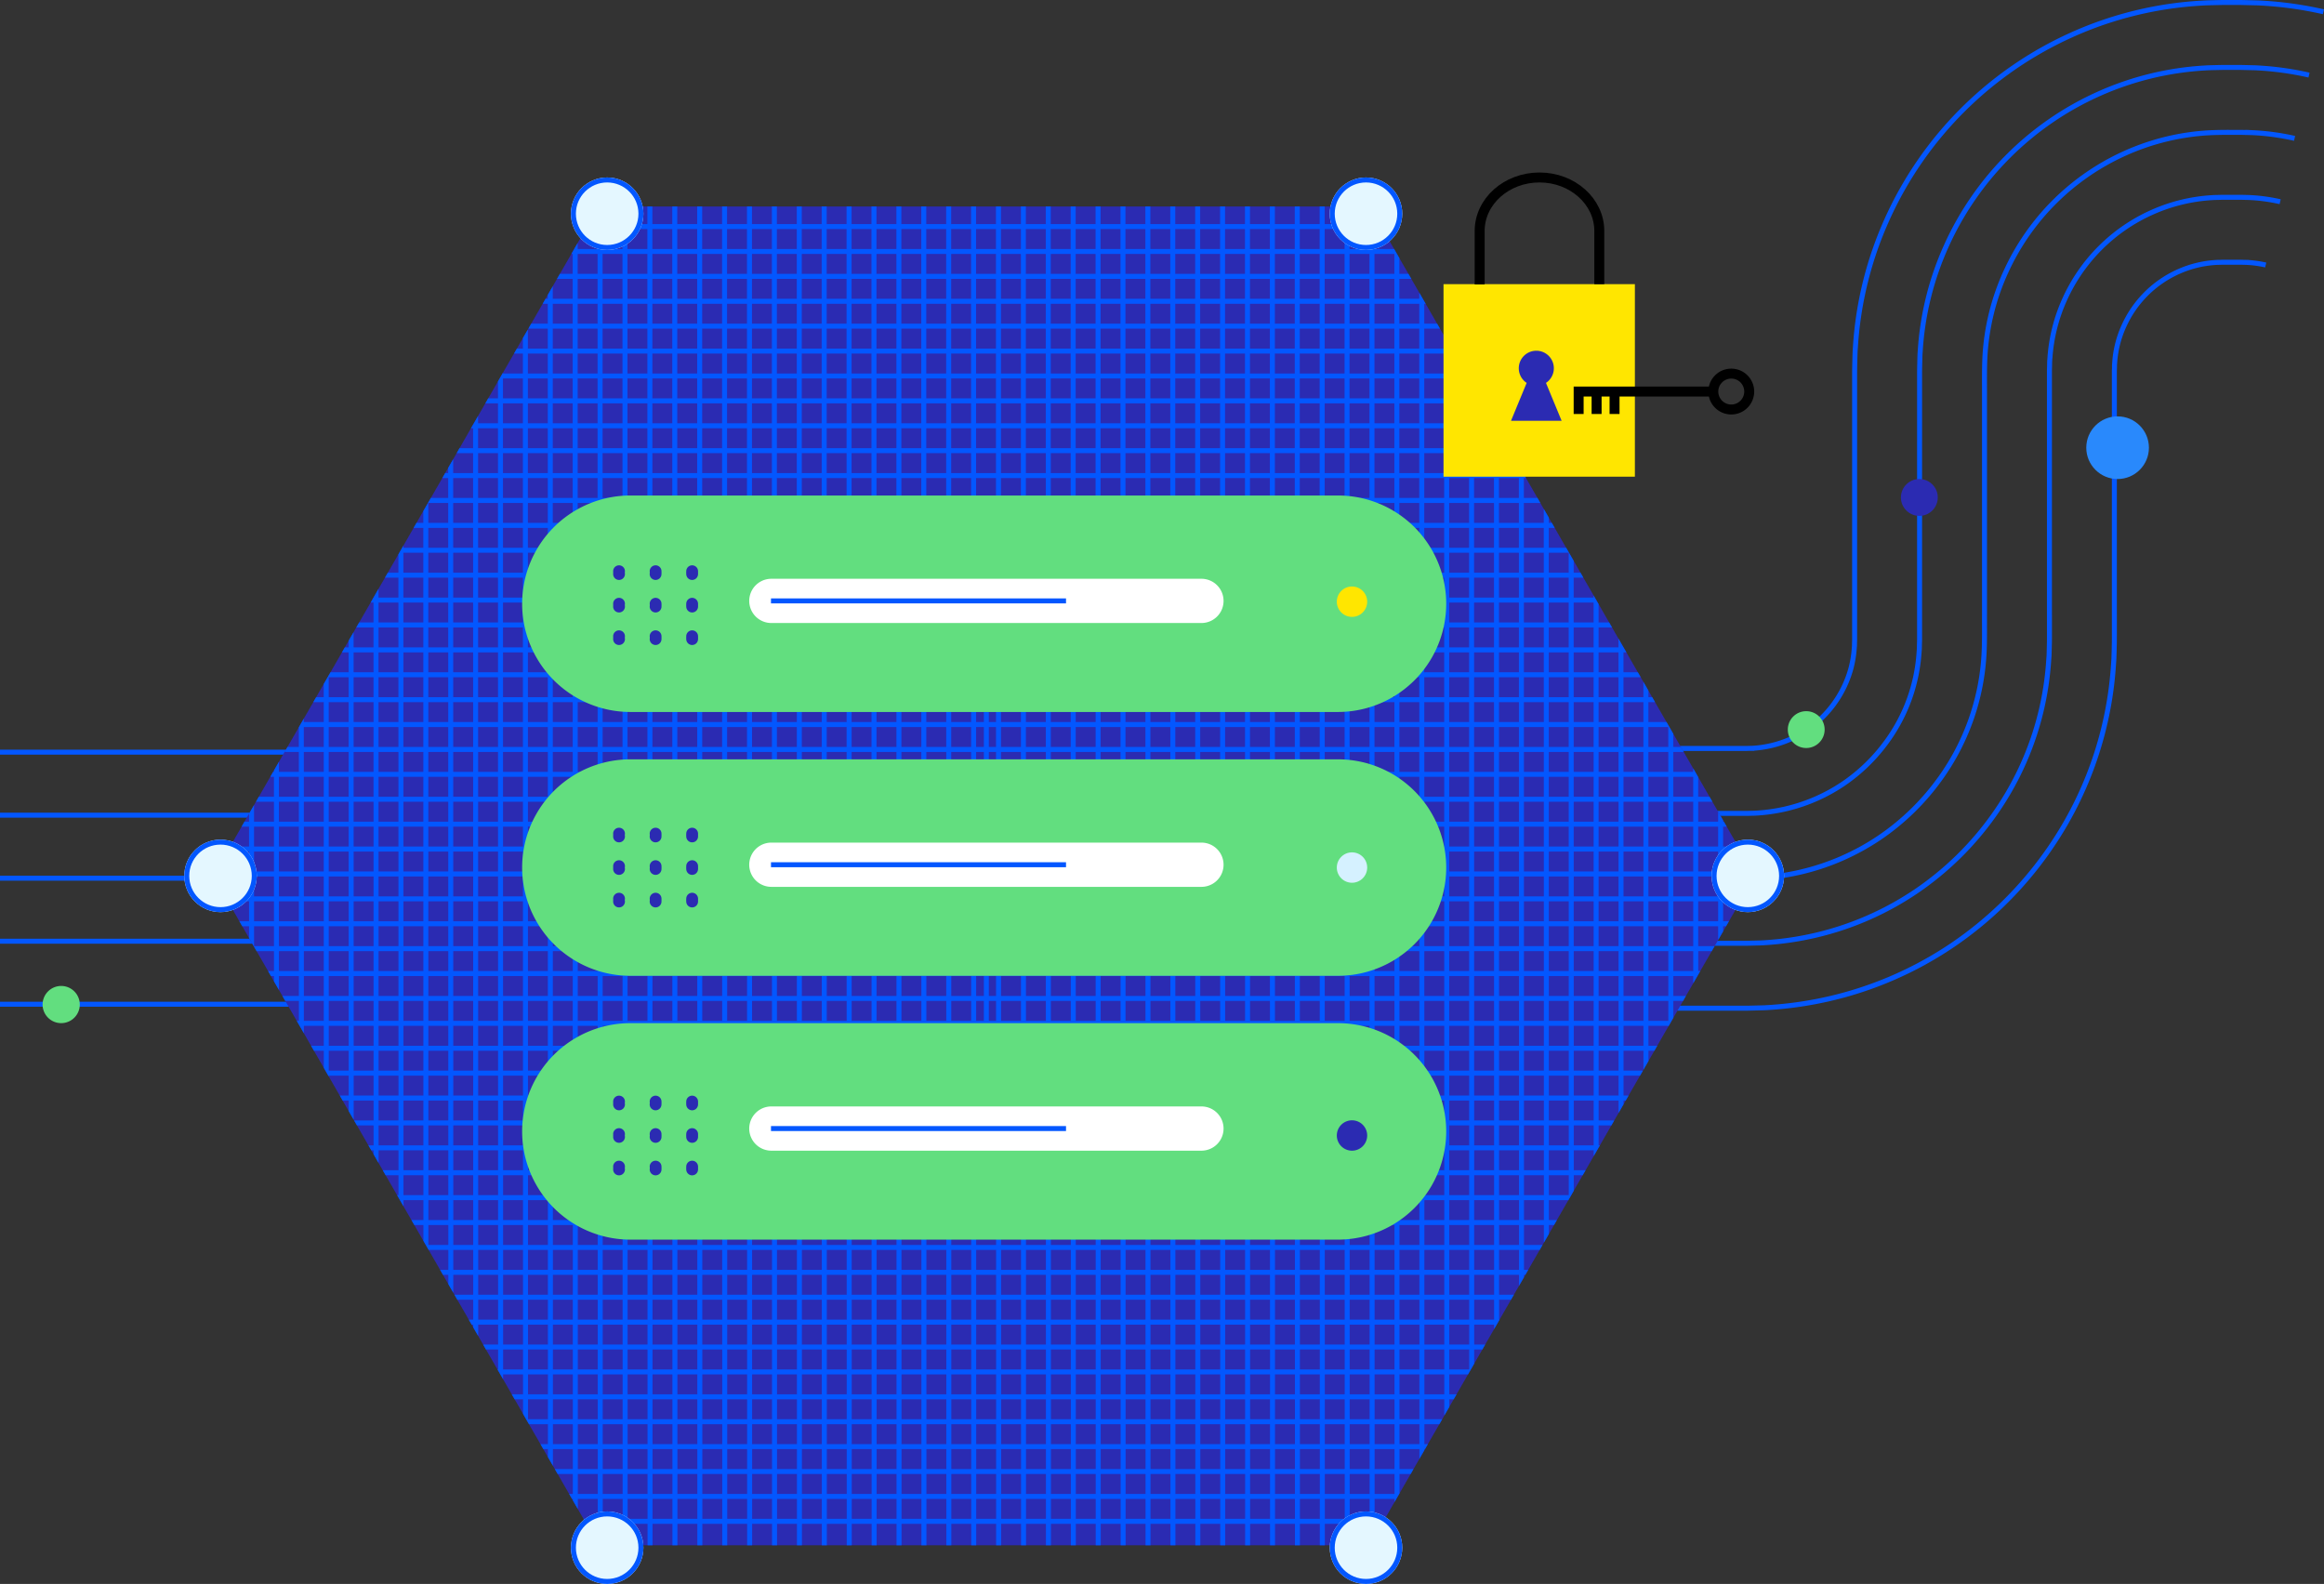 <?xml version="1.0" encoding="utf-8"?>
<svg xmlns="http://www.w3.org/2000/svg" xmlns:xlink="http://www.w3.org/1999/xlink" viewBox="0 0 466.679 318.076" width="466.679" height="318.076">
  <rect x="0" y="0" width="466.679" height="318.076" fill="#333333" stroke="none"/>
  <defs>
    <path id="reuse-0" d="m275.033 41.462 77.4 134.424-77.4 134.424h-154.81l-77.4-134.424 77.4-134.424z" />
  </defs>
  <defs>
    <clipPath id="a">
      <use xlink:href="#reuse-0" />
    </clipPath>
    <style>
      .a{fill:#2b2bb2}.b,.c,.n{fill:none}.c,.j{stroke:#0357ff}.c,.n{stroke-miterlimit:10}.e{fill:#62de7f}.f{fill:#2989fc}.j{fill:#e4f7ff}.l{fill:#ffe600}.m{fill:#fff}.n{stroke:#000;stroke-width:2px}.o{stroke:none}
    </style>
  </defs>
  <path d="M0 201.663h111.4M0 189.008h111.4M0 176.352h111.4M0 163.697h111.4M0 151.042h111.4" class="c" />
  <path fill="#4b4bf7" d="m72.628 154.732 6.937-4.237-7.137-3.89z" />
  <path d="M15.407 203.776a3.733 3.733 0 1 0-5.171 1.069 3.733 3.733 0 0 0 5.171-1.069" class="e" />
  <g transform="translate(327 .5)">
    <path d="M110.455 54.048a21.44 21.44 0 0 1 7.572-1.846c.331-.028.668-.01 1-.031l.251-.012h3.753l.542.02.5.009a22.458 22.458 0 0 1 3.9.528m-22.851-10.568a34.488 34.488 0 0 1 12.158-2.964c.525-.039 1.056-.027 1.583-.051l.4-.012h3.773l1.6.041a35.467 35.467 0 0 1 6.238.842m-31.083-9.756a47.551 47.551 0 0 1 16.743-4.082q2.163-.1 4.331-.087h2.167l2.165.053a48.538 48.538 0 0 1 8.575 1.156m-39.312-8.94a60.591 60.591 0 0 1 21.328-5.2c.915-.062 1.831-.063 2.747-.091l.687-.014h3.81l2.727.065a61.6 61.6 0 0 1 10.912 1.471M89.129 6.448A73.654 73.654 0 0 1 115.042.129c1.11-.072 2.219-.081 3.328-.112l.832-.016h3.828l3.289.077a74.607 74.607 0 0 1 13.248 1.785M99.514 64.939a21.725 21.725 0 0 1 10.939-10.891m-22.815 5.506a34.769 34.769 0 0 1 17.484-17.406m-29.36 12.023A47.8 47.8 0 0 1 99.791 30.25M63.884 48.784a60.845 60.845 0 0 1 30.574-30.436M52.01 43.398A73.884 73.884 0 0 1 89.131 6.451m8.453 81.77V73.877l.007-.125.01-.251c.023-.333-.012-.672.036-1a21.113 21.113 0 0 1 1.877-7.563m-14.97 23.284V73.874l.007-.2.012-.4c.027-.527 0-1.059.059-1.582a34.171 34.171 0 0 1 3.016-12.143M71.504 88.221v-8.666c.018-2.888-.056-5.779.1-8.663a47.214 47.214 0 0 1 4.155-16.724m-17.29 34.054V74.136l.007-.618.016-.687c.033-.915.02-1.831.1-2.747a60.282 60.282 0 0 1 5.294-21.3M45.425 88.222V74.14l.008-.694.017-.832c.037-1.11.031-2.218.127-3.329a73.322 73.322 0 0 1 6.433-25.886m45.574 79.485V88.222m-13.039 34.662V88.222m-13.04 34.662V88.222m-13.04 34.662V88.222m-13.04 34.662V88.222m38.54 82.58a73.243 73.243 0 0 0 13.414-37.388l.114-1.666.049-1.664.037-1.664.006-1.2v-4.336m-24.254 40.37a60.194 60.194 0 0 0 11.041-30.775l.1-1.372.038-1.374.032-1.373.006-.6v-4.876m-21.85 32.823a47.153 47.153 0 0 0 8.668-24.164c.2-2.882.121-5.775.139-8.662M52.064 148.16a34.123 34.123 0 0 0 6.295-17.548l.061-.788.016-.792.023-.792c.007-.113.006-.3.006-.482v-4.874m-17.034 17.728a21.707 21.707 0 0 0 3.3-7.058 21.978 21.978 0 0 0 .619-3.875l.044-.5.005-.5.018-.5.005-.15v-5.145m-4.952 77.143a73.748 73.748 0 0 0 24.467-10.642 74.331 74.331 0 0 0 19.027-18.582m-46.445 16.522a60.7 60.7 0 0 0 20.136-8.757 61.285 61.285 0 0 0 15.677-15.314m-38.767 11.371a47.641 47.641 0 0 0 15.8-6.872 48.246 48.246 0 0 0 12.328-12.046m-31.081 6.217a34.6 34.6 0 0 0 11.473-4.987 35.209 35.209 0 0 0 8.98-8.783m-23.406 1.071a21.544 21.544 0 0 0 7.142-3.1 22.17 22.17 0 0 0 5.63-5.511M0 201.959h23.9l3.328-.084a74.586 74.586 0 0 0 13.243-1.849M0 188.919h23.862l2.747-.069a61.64 61.64 0 0 0 10.91-1.525M0 175.88h23.83l2.166-.055a48.582 48.582 0 0 0 8.57-1.2M.003 162.84h23.795l1.585-.04a35.494 35.494 0 0 0 6.232-.873M0 149.801h23.764q.5-.025 1-.025a22.48 22.48 0 0 0 3.9-.549" class="c" />
    <circle cx="6.29" cy="6.29" r="6.29" class="f" transform="translate(91.942 83.114)" />
    <circle cx="3.7" cy="3.7" r="3.7" class="a" transform="translate(54.72 95.694)" />
    <circle cx="3.7" cy="3.7" r="3.7" class="e" transform="translate(32.004 142.312)" />
  </g>
  <use xlink:href="#reuse-0" class="a" clip-path="url(#a)" />
  <g clip-path="url(#a)">
    <path fill="none" stroke="#0357ff" d="M5.5 10.5V.5m-5 10V.5m-.5 5h10M0 .5h10m5.5 10V.5m-5 10V.5m-.5 5h10m-10-5h10m5.5 10V.5m-5 10V.5m-.5 5h10m-10-5h10m5.5 10V.5m-5 10V.5m-.5 5h10m-10-5h10m5.5 10V.5m-5 10V.5m-.5 5h10m-10-5h10m5.5 10V.5m-5 10V.5m-.5 5h10m-10-5h10m5.5 10V.5m-5 10V.5m-.5 5h10m-10-5h10m5.5 10V.5m-5 10V.5m-.5 5h10m-10-5h10m5.5 10V.5m-5 10V.5m-.5 5h10m-10-5h10m5.5 10V.5m-5 10V.5m-.5 5h10m-10-5h10m5.5 10V.5m-5 10V.5m-.5 5h10m-10-5h10m5.5 10V.5m-5 10V.5m-.5 5h10m-10-5h10m5.5 10V.5m-5 10V.5m-.5 5h10m-10-5h10m5.5 10V.5m-5 10V.5m-.5 5h10m-10-5h10m5.5 10V.5m-5 10V.5m-.5 5h10m-10-5h10m5.5 10V.5m-5 10V.5m-.5 5h10m-10-5h10m5.5 10V.5m-5 10V.5m-.5 5h10m-10-5h10m5.5 10V.5m-5 10V.5m-.5 5h10m-10-5h10m5.5 10V.5m-5 10V.5m-.5 5h10m-10-5h10m5.5 10V.5m-5 10V.5m-.5 5h10m-10-5h10m5.5 10V.5m-5 10V.5m-.5 5h10m-10-5h10m5.5 10V.5m-5 10V.5m-.5 5h10m-10-5h10m5.5 10V.5m-5 10V.5m-.5 5h10m-10-5h10m5.5 10V.5m-5 10V.5m-.5 5h10m-10-5h10m5.5 10V.5m-5 10V.5m-.5 5h10m-10-5h10m5.5 10V.5m-5 10V.5m-.5 5h10m-10-5h10m5.5 10V.5m-5 10V.5m-.5 5h10m-10-5h10m5.5 10V.5m-5 10V.5m-.5 5h10m-10-5h10m5.5 10V.5m-5 10V.5m-.5 5h10m-10-5h10m5.5 10V.5m-5 10V.5m-.5 5h10m-10-5h10m5.5 10V.5m-5 10V.5m-.5 5h10m-10-5h10m5.5 10V.5m-5 10V.5m-.5 5h10m-10-5h10m5.5 10V.5m-5 10V.5m-.5 5h10m-10-5h10m5.5 10V.5m-5 10V.5m-.5 5h10m-10-5h10m5.5 10V.5m-5 10V.5m-.5 5h10m-10-5h10m5.5 10V.5m-5 10V.5m-.5 5h10m-10-5h10M5.5 20.5v-10m-5 10v-10m-.5 5h10m-10-5h10m5.5 10v-10m-5 10v-10m-.5 5h10m-10-5h10m5.5 10v-10m-5 10v-10m-.5 5h10m-10-5h10m5.5 10v-10m-5 10v-10m-.5 5h10m-10-5h10m5.5 10v-10m-5 10v-10m-.5 5h10m-10-5h10m5.5 10v-10m-5 10v-10m-.5 5h10m-10-5h10m5.5 10v-10m-5 10v-10m-.5 5h10m-10-5h10m5.5 10v-10m-5 10v-10m-.5 5h10m-10-5h10m5.5 10v-10m-5 10v-10m-.5 5h10m-10-5h10m5.5 10v-10m-5 10v-10m-.5 5h10m-10-5h10m5.5 10v-10m-5 10v-10m-.5 5h10m-10-5h10m5.5 10v-10m-5 10v-10m-.5 5h10m-10-5h10m5.5 10v-10m-5 10v-10m-.5 5h10m-10-5h10m5.5 10v-10m-5 10v-10m-.5 5h10m-10-5h10m5.5 10v-10m-5 10v-10m-.5 5h10m-10-5h10m5.5 10v-10m-5 10v-10m-.5 5h10m-10-5h10m5.5 10v-10m-5 10v-10m-.5 5h10m-10-5h10m5.5 10v-10m-5 10v-10m-.5 5h10m-10-5h10m5.5 10v-10m-5 10v-10m-.5 5h10m-10-5h10m5.5 10v-10m-5 10v-10m-.5 5h10m-10-5h10m5.5 10v-10m-5 10v-10m-.5 5h10m-10-5h10m5.5 10v-10m-5 10v-10m-.5 5h10m-10-5h10m5.5 10v-10m-5 10v-10m-.5 5h10m-10-5h10m5.5 10v-10m-5 10v-10m-.5 5h10m-10-5h10m5.5 10v-10m-5 10v-10m-.5 5h10m-10-5h10m5.5 10v-10m-5 10v-10m-.5 5h10m-10-5h10m5.5 10v-10m-5 10v-10m-.5 5h10m-10-5h10m5.5 10v-10m-5 10v-10m-.5 5h10m-10-5h10m5.5 10v-10m-5 10v-10m-.5 5h10m-10-5h10m5.5 10v-10m-5 10v-10m-.5 5h10m-10-5h10m5.5 10v-10m-5 10v-10m-.5 5h10m-10-5h10m5.5 10v-10m-5 10v-10m-.5 5h10m-10-5h10m5.5 10v-10m-5 10v-10m-.5 5h10m-10-5h10m5.5 10v-10m-5 10v-10m-.5 5h10m-10-5h10m5.5 10v-10m-5 10v-10m-.5 5h10m-10-5h10m5.5 10v-10m-5 10v-10m-.5 5h10m-10-5h10M5.5 30.5v-10m-5 10v-10m-.5 5h10m-10-5h10m5.5 10v-10m-5 10v-10m-.5 5h10m-10-5h10m5.5 10v-10m-5 10v-10m-.5 5h10m-10-5h10m5.5 10v-10m-5 10v-10m-.5 5h10m-10-5h10m5.5 10v-10m-5 10v-10m-.5 5h10m-10-5h10m5.5 10v-10m-5 10v-10m-.5 5h10m-10-5h10m5.5 10v-10m-5 10v-10m-.5 5h10m-10-5h10m5.5 10v-10m-5 10v-10m-.5 5h10m-10-5h10m5.5 10v-10m-5 10v-10m-.5 5h10m-10-5h10m5.5 10v-10m-5 10v-10m-.5 5h10m-10-5h10m5.5 10v-10m-5 10v-10m-.5 5h10m-10-5h10m5.5 10v-10m-5 10v-10m-.5 5h10m-10-5h10m5.5 10v-10m-5 10v-10m-.5 5h10m-10-5h10m5.5 10v-10m-5 10v-10m-.5 5h10m-10-5h10m5.5 10v-10m-5 10v-10m-.5 5h10m-10-5h10m5.5 10v-10m-5 10v-10m-.5 5h10m-10-5h10m5.5 10v-10m-5 10v-10m-.5 5h10m-10-5h10m5.5 10v-10m-5 10v-10m-.5 5h10m-10-5h10m5.5 10v-10m-5 10v-10m-.5 5h10m-10-5h10m5.5 10v-10m-5 10v-10m-.5 5h10m-10-5h10m5.5 10v-10m-5 10v-10m-.5 5h10m-10-5h10m5.5 10v-10m-5 10v-10m-.5 5h10m-10-5h10m5.5 10v-10m-5 10v-10m-.5 5h10m-10-5h10m5.5 10v-10m-5 10v-10m-.5 5h10m-10-5h10m5.5 10v-10m-5 10v-10m-.5 5h10m-10-5h10m5.5 10v-10m-5 10v-10m-.5 5h10m-10-5h10m5.5 10v-10m-5 10v-10m-.5 5h10m-10-5h10m5.5 10v-10m-5 10v-10m-.5 5h10m-10-5h10m5.5 10v-10m-5 10v-10m-.5 5h10m-10-5h10m5.5 10v-10m-5 10v-10m-.5 5h10m-10-5h10m5.5 10v-10m-5 10v-10m-.5 5h10m-10-5h10m5.5 10v-10m-5 10v-10m-.5 5h10m-10-5h10m5.5 10v-10m-5 10v-10m-.5 5h10m-10-5h10m5.5 10v-10m-5 10v-10m-.5 5h10m-10-5h10m5.5 10v-10m-5 10v-10m-.5 5h10m-10-5h10m5.5 10v-10m-5 10v-10m-.5 5h10m-10-5h10M5.5 40.5v-10m-5 10v-10m-.5 5h10m-10-5h10m5.5 10v-10m-5 10v-10m-.5 5h10m-10-5h10m5.5 10v-10m-5 10v-10m-.5 5h10m-10-5h10m5.5 10v-10m-5 10v-10m-.5 5h10m-10-5h10m5.5 10v-10m-5 10v-10m-.5 5h10m-10-5h10m5.5 10v-10m-5 10v-10m-.5 5h10m-10-5h10m5.5 10v-10m-5 10v-10m-.5 5h10m-10-5h10m5.5 10v-10m-5 10v-10m-.5 5h10m-10-5h10m5.5 10v-10m-5 10v-10m-.5 5h10m-10-5h10m5.5 10v-10m-5 10v-10m-.5 5h10m-10-5h10m5.5 10v-10m-5 10v-10m-.5 5h10m-10-5h10m5.5 10v-10m-5 10v-10m-.5 5h10m-10-5h10m5.5 10v-10m-5 10v-10m-.5 5h10m-10-5h10m5.5 10v-10m-5 10v-10m-.5 5h10m-10-5h10m5.5 10v-10m-5 10v-10m-.5 5h10m-10-5h10m5.5 10v-10m-5 10v-10m-.5 5h10m-10-5h10m5.5 10v-10m-5 10v-10m-.5 5h10m-10-5h10m5.5 10v-10m-5 10v-10m-.5 5h10m-10-5h10m5.5 10v-10m-5 10v-10m-.5 5h10m-10-5h10m5.5 10v-10m-5 10v-10m-.5 5h10m-10-5h10m5.5 10v-10m-5 10v-10m-.5 5h10m-10-5h10m5.5 10v-10m-5 10v-10m-.5 5h10m-10-5h10m5.5 10v-10m-5 10v-10m-.5 5h10m-10-5h10m5.5 10v-10m-5 10v-10m-.5 5h10m-10-5h10m5.5 10v-10m-5 10v-10m-.5 5h10m-10-5h10m5.5 10v-10m-5 10v-10m-.5 5h10m-10-5h10m5.5 10v-10m-5 10v-10m-.5 5h10m-10-5h10m5.5 10v-10m-5 10v-10m-.5 5h10m-10-5h10m5.5 10v-10m-5 10v-10m-.5 5h10m-10-5h10m5.5 10v-10m-5 10v-10m-.5 5h10m-10-5h10m5.5 10v-10m-5 10v-10m-.5 5h10m-10-5h10m5.5 10v-10m-5 10v-10m-.5 5h10m-10-5h10m5.5 10v-10m-5 10v-10m-.5 5h10m-10-5h10m5.5 10v-10m-5 10v-10m-.5 5h10m-10-5h10m5.5 10v-10m-5 10v-10m-.5 5h10m-10-5h10m5.5 10v-10m-5 10v-10m-.5 5h10m-10-5h10M5.5 50.5v-10m-5 10v-10m-.5 5h10m-10-5h10m5.5 10v-10m-5 10v-10m-.5 5h10m-10-5h10m5.5 10v-10m-5 10v-10m-.5 5h10m-10-5h10m5.5 10v-10m-5 10v-10m-.5 5h10m-10-5h10m5.5 10v-10m-5 10v-10m-.5 5h10m-10-5h10m5.5 10v-10m-5 10v-10m-.5 5h10m-10-5h10m5.5 10v-10m-5 10v-10m-.5 5h10m-10-5h10m5.5 10v-10m-5 10v-10m-.5 5h10m-10-5h10m5.5 10v-10m-5 10v-10m-.5 5h10m-10-5h10m5.5 10v-10m-5 10v-10m-.5 5h10m-10-5h10m5.5 10v-10m-5 10v-10m-.5 5h10m-10-5h10m5.5 10v-10m-5 10v-10m-.5 5h10m-10-5h10m5.5 10v-10m-5 10v-10m-.5 5h10m-10-5h10m5.5 10v-10m-5 10v-10m-.5 5h10m-10-5h10m5.5 10v-10m-5 10v-10m-.5 5h10m-10-5h10m5.5 10v-10m-5 10v-10m-.5 5h10m-10-5h10m5.5 10v-10m-5 10v-10m-.5 5h10m-10-5h10m5.5 10v-10m-5 10v-10m-.5 5h10m-10-5h10m5.5 10v-10m-5 10v-10m-.5 5h10m-10-5h10m5.5 10v-10m-5 10v-10m-.5 5h10m-10-5h10m5.5 10v-10m-5 10v-10m-.5 5h10m-10-5h10m5.5 10v-10m-5 10v-10m-.5 5h10m-10-5h10m5.5 10v-10m-5 10v-10m-.5 5h10m-10-5h10m5.5 10v-10m-5 10v-10m-.5 5h10m-10-5h10m5.5 10v-10m-5 10v-10m-.5 5h10m-10-5h10m5.5 10v-10m-5 10v-10m-.5 5h10m-10-5h10m5.5 10v-10m-5 10v-10m-.5 5h10m-10-5h10m5.5 10v-10m-5 10v-10m-.5 5h10m-10-5h10m5.5 10v-10m-5 10v-10m-.5 5h10m-10-5h10m5.5 10v-10m-5 10v-10m-.5 5h10m-10-5h10m5.5 10v-10m-5 10v-10m-.5 5h10m-10-5h10m5.5 10v-10m-5 10v-10m-.5 5h10m-10-5h10m5.5 10v-10m-5 10v-10m-.5 5h10m-10-5h10m5.5 10v-10m-5 10v-10m-.5 5h10m-10-5h10m5.5 10v-10m-5 10v-10m-.5 5h10m-10-5h10m5.5 10v-10m-5 10v-10m-.5 5h10m-10-5h10M5.5 60.5v-10m-5 10v-10m-.5 5h10m-10-5h10m5.5 10v-10m-5 10v-10m-.5 5h10m-10-5h10m5.5 10v-10m-5 10v-10m-.5 5h10m-10-5h10m5.5 10v-10m-5 10v-10m-.5 5h10m-10-5h10m5.5 10v-10m-5 10v-10m-.5 5h10m-10-5h10m5.5 10v-10m-5 10v-10m-.5 5h10m-10-5h10m5.5 10v-10m-5 10v-10m-.5 5h10m-10-5h10m5.5 10v-10m-5 10v-10m-.5 5h10m-10-5h10m5.5 10v-10m-5 10v-10m-.5 5h10m-10-5h10m5.5 10v-10m-5 10v-10m-.5 5h10m-10-5h10m5.5 10v-10m-5 10v-10m-.5 5h10m-10-5h10m5.5 10v-10m-5 10v-10m-.5 5h10m-10-5h10m5.5 10v-10m-5 10v-10m-.5 5h10m-10-5h10m5.5 10v-10m-5 10v-10m-.5 5h10m-10-5h10m5.5 10v-10m-5 10v-10m-.5 5h10m-10-5h10m5.5 10v-10m-5 10v-10m-.5 5h10m-10-5h10m5.5 10v-10m-5 10v-10m-.5 5h10m-10-5h10m5.5 10v-10m-5 10v-10m-.5 5h10m-10-5h10m5.5 10v-10m-5 10v-10m-.5 5h10m-10-5h10m5.5 10v-10m-5 10v-10m-.5 5h10m-10-5h10m5.5 10v-10m-5 10v-10m-.5 5h10m-10-5h10m5.5 10v-10m-5 10v-10m-.5 5h10m-10-5h10m5.5 10v-10m-5 10v-10m-.5 5h10m-10-5h10m5.5 10v-10m-5 10v-10m-.5 5h10m-10-5h10m5.5 10v-10m-5 10v-10m-.5 5h10m-10-5h10m5.5 10v-10m-5 10v-10m-.5 5h10m-10-5h10m5.5 10v-10m-5 10v-10m-.5 5h10m-10-5h10m5.5 10v-10m-5 10v-10m-.5 5h10m-10-5h10m5.5 10v-10m-5 10v-10m-.5 5h10m-10-5h10m5.5 10v-10m-5 10v-10m-.5 5h10m-10-5h10m5.5 10v-10m-5 10v-10m-.5 5h10m-10-5h10m5.5 10v-10m-5 10v-10m-.5 5h10m-10-5h10m5.5 10v-10m-5 10v-10m-.5 5h10m-10-5h10m5.5 10v-10m-5 10v-10m-.5 5h10m-10-5h10m5.5 10v-10m-5 10v-10m-.5 5h10m-10-5h10m5.5 10v-10m-5 10v-10m-.5 5h10m-10-5h10M5.5 70.5v-10m-5 10v-10m-.5 5h10m-10-5h10m5.5 10v-10m-5 10v-10m-.5 5h10m-10-5h10m5.5 10v-10m-5 10v-10m-.5 5h10m-10-5h10m5.5 10v-10m-5 10v-10m-.5 5h10m-10-5h10m5.5 10v-10m-5 10v-10m-.5 5h10m-10-5h10m5.5 10v-10m-5 10v-10m-.5 5h10m-10-5h10m5.5 10v-10m-5 10v-10m-.5 5h10m-10-5h10m5.5 10v-10m-5 10v-10m-.5 5h10m-10-5h10m5.5 10v-10m-5 10v-10m-.5 5h10m-10-5h10m5.5 10v-10m-5 10v-10m-.5 5h10m-10-5h10m5.5 10v-10m-5 10v-10m-.5 5h10m-10-5h10m5.5 10v-10m-5 10v-10m-.5 5h10m-10-5h10m5.5 10v-10m-5 10v-10m-.5 5h10m-10-5h10m5.5 10v-10m-5 10v-10m-.5 5h10m-10-5h10m5.5 10v-10m-5 10v-10m-.5 5h10m-10-5h10m5.5 10v-10m-5 10v-10m-.5 5h10m-10-5h10m5.5 10v-10m-5 10v-10m-.5 5h10m-10-5h10m5.5 10v-10m-5 10v-10m-.5 5h10m-10-5h10m5.5 10v-10m-5 10v-10m-.5 5h10m-10-5h10m5.5 10v-10m-5 10v-10m-.5 5h10m-10-5h10m5.5 10v-10m-5 10v-10m-.5 5h10m-10-5h10m5.5 10v-10m-5 10v-10m-.5 5h10m-10-5h10m5.5 10v-10m-5 10v-10m-.5 5h10m-10-5h10m5.5 10v-10m-5 10v-10m-.5 5h10m-10-5h10m5.5 10v-10m-5 10v-10m-.5 5h10m-10-5h10m5.5 10v-10m-5 10v-10m-.5 5h10m-10-5h10m5.5 10v-10m-5 10v-10m-.5 5h10m-10-5h10m5.5 10v-10m-5 10v-10m-.5 5h10m-10-5h10m5.5 10v-10m-5 10v-10m-.5 5h10m-10-5h10m5.5 10v-10m-5 10v-10m-.5 5h10m-10-5h10m5.5 10v-10m-5 10v-10m-.5 5h10m-10-5h10m5.5 10v-10m-5 10v-10m-.5 5h10m-10-5h10m5.5 10v-10m-5 10v-10m-.5 5h10m-10-5h10m5.5 10v-10m-5 10v-10m-.5 5h10m-10-5h10m5.5 10v-10m-5 10v-10m-.5 5h10m-10-5h10m5.5 10v-10m-5 10v-10m-.5 5h10m-10-5h10M5.5 80.5v-10m-5 10v-10m-.5 5h10m-10-5h10m5.5 10v-10m-5 10v-10m-.5 5h10m-10-5h10m5.5 10v-10m-5 10v-10m-.5 5h10m-10-5h10m5.5 10v-10m-5 10v-10m-.5 5h10m-10-5h10m5.5 10v-10m-5 10v-10m-.5 5h10m-10-5h10m5.5 10v-10m-5 10v-10m-.5 5h10m-10-5h10m5.5 10v-10m-5 10v-10m-.5 5h10m-10-5h10m5.5 10v-10m-5 10v-10m-.5 5h10m-10-5h10m5.5 10v-10m-5 10v-10m-.5 5h10m-10-5h10m5.5 10v-10m-5 10v-10m-.5 5h10m-10-5h10m5.5 10v-10m-5 10v-10m-.5 5h10m-10-5h10m5.5 10v-10m-5 10v-10m-.5 5h10m-10-5h10m5.5 10v-10m-5 10v-10m-.5 5h10m-10-5h10m5.5 10v-10m-5 10v-10m-.5 5h10m-10-5h10m5.5 10v-10m-5 10v-10m-.5 5h10m-10-5h10m5.5 10v-10m-5 10v-10m-.5 5h10m-10-5h10m5.5 10v-10m-5 10v-10m-.5 5h10m-10-5h10m5.5 10v-10m-5 10v-10m-.5 5h10m-10-5h10m5.5 10v-10m-5 10v-10m-.5 5h10m-10-5h10m5.5 10v-10m-5 10v-10m-.5 5h10m-10-5h10m5.5 10v-10m-5 10v-10m-.5 5h10m-10-5h10m5.5 10v-10m-5 10v-10m-.5 5h10m-10-5h10m5.5 10v-10m-5 10v-10m-.5 5h10m-10-5h10m5.5 10v-10m-5 10v-10m-.5 5h10m-10-5h10m5.5 10v-10m-5 10v-10m-.5 5h10m-10-5h10m5.5 10v-10m-5 10v-10m-.5 5h10m-10-5h10m5.5 10v-10m-5 10v-10m-.5 5h10m-10-5h10m5.5 10v-10m-5 10v-10m-.5 5h10m-10-5h10m5.5 10v-10m-5 10v-10m-.5 5h10m-10-5h10m5.5 10v-10m-5 10v-10m-.5 5h10m-10-5h10m5.5 10v-10m-5 10v-10m-.5 5h10m-10-5h10m5.5 10v-10m-5 10v-10m-.5 5h10m-10-5h10m5.5 10v-10m-5 10v-10m-.5 5h10m-10-5h10m5.5 10v-10m-5 10v-10m-.5 5h10m-10-5h10m5.5 10v-10m-5 10v-10m-.5 5h10m-10-5h10m5.5 10v-10m-5 10v-10m-.5 5h10m-10-5h10M5.5 90.5v-10m-5 10v-10m-.5 5h10m-10-5h10m5.5 10v-10m-5 10v-10m-.5 5h10m-10-5h10m5.5 10v-10m-5 10v-10m-.5 5h10m-10-5h10m5.5 10v-10m-5 10v-10m-.5 5h10m-10-5h10m5.5 10v-10m-5 10v-10m-.5 5h10m-10-5h10m5.5 10v-10m-5 10v-10m-.5 5h10m-10-5h10m5.5 10v-10m-5 10v-10m-.5 5h10m-10-5h10m5.5 10v-10m-5 10v-10m-.5 5h10m-10-5h10m5.5 10v-10m-5 10v-10m-.5 5h10m-10-5h10m5.5 10v-10m-5 10v-10m-.5 5h10m-10-5h10m5.5 10v-10m-5 10v-10m-.5 5h10m-10-5h10m5.5 10v-10m-5 10v-10m-.5 5h10m-10-5h10m5.5 10v-10m-5 10v-10m-.5 5h10m-10-5h10m5.5 10v-10m-5 10v-10m-.5 5h10m-10-5h10m5.5 10v-10m-5 10v-10m-.5 5h10m-10-5h10m5.5 10v-10m-5 10v-10m-.5 5h10m-10-5h10m5.5 10v-10m-5 10v-10m-.5 5h10m-10-5h10m5.5 10v-10m-5 10v-10m-.5 5h10m-10-5h10m5.5 10v-10m-5 10v-10m-.5 5h10m-10-5h10m5.5 10v-10m-5 10v-10m-.5 5h10m-10-5h10m5.5 10v-10m-5 10v-10m-.5 5h10m-10-5h10m5.5 10v-10m-5 10v-10m-.5 5h10m-10-5h10m5.5 10v-10m-5 10v-10m-.5 5h10m-10-5h10m5.5 10v-10m-5 10v-10m-.5 5h10m-10-5h10m5.5 10v-10m-5 10v-10m-.5 5h10m-10-5h10m5.5 10v-10m-5 10v-10m-.5 5h10m-10-5h10m5.5 10v-10m-5 10v-10m-.5 5h10m-10-5h10m5.5 10v-10m-5 10v-10m-.5 5h10m-10-5h10m5.5 10v-10m-5 10v-10m-.5 5h10m-10-5h10m5.5 10v-10m-5 10v-10m-.5 5h10m-10-5h10m5.5 10v-10m-5 10v-10m-.5 5h10m-10-5h10m5.5 10v-10m-5 10v-10m-.5 5h10m-10-5h10m5.5 10v-10m-5 10v-10m-.5 5h10m-10-5h10m5.5 10v-10m-5 10v-10m-.5 5h10m-10-5h10m5.5 10v-10m-5 10v-10m-.5 5h10m-10-5h10m5.5 10v-10m-5 10v-10m-.5 5h10m-10-5h10m-354.5 20v-10m-5 10v-10m-.5 5h10m-10-5h10m5.5 10v-10m-5 10v-10m-.5 5h10m-10-5h10m5.5 10v-10m-5 10v-10m-.5 5h10m-10-5h10m5.5 10v-10m-5 10v-10m-.5 5h10m-10-5h10m5.5 10v-10m-5 10v-10m-.5 5h10m-10-5h10m5.5 10v-10m-5 10v-10m-.5 5h10m-10-5h10m5.5 10v-10m-5 10v-10m-.5 5h10m-10-5h10m5.5 10v-10m-5 10v-10m-.5 5h10m-10-5h10m5.5 10v-10m-5 10v-10m-.5 5h10m-10-5h10m5.5 10v-10m-5 10v-10m-.5 5h10m-10-5h10m5.5 10v-10m-5 10v-10m-.5 5h10m-10-5h10m5.5 10v-10m-5 10v-10m-.5 5h10m-10-5h10m5.5 10v-10m-5 10v-10m-.5 5h10m-10-5h10m5.5 10v-10m-5 10v-10m-.5 5h10m-10-5h10m5.5 10v-10m-5 10v-10m-.5 5h10m-10-5h10m5.5 10v-10m-5 10v-10m-.5 5h10m-10-5h10m5.5 10v-10m-5 10v-10m-.5 5h10m-10-5h10m5.5 10v-10m-5 10v-10m-.5 5h10m-10-5h10m5.5 10v-10m-5 10v-10m-.5 5h10m-10-5h10m5.5 10v-10m-5 10v-10m-.5 5h10m-10-5h10m5.5 10v-10m-5 10v-10m-.5 5h10m-10-5h10m5.5 10v-10m-5 10v-10m-.5 5h10m-10-5h10m5.5 10v-10m-5 10v-10m-.5 5h10m-10-5h10m5.5 10v-10m-5 10v-10m-.5 5h10m-10-5h10m5.5 10v-10m-5 10v-10m-.5 5h10m-10-5h10m5.5 10v-10m-5 10v-10m-.5 5h10m-10-5h10m5.5 10v-10m-5 10v-10m-.5 5h10m-10-5h10m5.5 10v-10m-5 10v-10m-.5 5h10m-10-5h10m5.5 10v-10m-5 10v-10m-.5 5h10m-10-5h10m5.5 10v-10m-5 10v-10m-.5 5h10m-10-5h10m5.5 10v-10m-5 10v-10m-.5 5h10m-10-5h10m5.5 10v-10m-5 10v-10m-.5 5h10m-10-5h10m5.5 10v-10m-5 10v-10m-.5 5h10m-10-5h10m5.5 10v-10m-5 10v-10m-.5 5h10m-10-5h10m5.5 10v-10m-5 10v-10m-.5 5h10m-10-5h10m5.5 10v-10m-5 10v-10m-.5 5h10m-10-5h10m-354.5 20v-10m-5 10v-10m-.5 5h10m-10-5h10m5.5 10v-10m-5 10v-10m-.5 5h10m-10-5h10m5.5 10v-10m-5 10v-10m-.5 5h10m-10-5h10m5.5 10v-10m-5 10v-10m-.5 5h10m-10-5h10m5.5 10v-10m-5 10v-10m-.5 5h10m-10-5h10m5.5 10v-10m-5 10v-10m-.5 5h10m-10-5h10m5.5 10v-10m-5 10v-10m-.5 5h10m-10-5h10m5.5 10v-10m-5 10v-10m-.5 5h10m-10-5h10m5.5 10v-10m-5 10v-10m-.5 5h10m-10-5h10m5.5 10v-10m-5 10v-10m-.5 5h10m-10-5h10m5.5 10v-10m-5 10v-10m-.5 5h10m-10-5h10m5.5 10v-10m-5 10v-10m-.5 5h10m-10-5h10m5.5 10v-10m-5 10v-10m-.5 5h10m-10-5h10m5.5 10v-10m-5 10v-10m-.5 5h10m-10-5h10m5.5 10v-10m-5 10v-10m-.5 5h10m-10-5h10m5.5 10v-10m-5 10v-10m-.5 5h10m-10-5h10m5.5 10v-10m-5 10v-10m-.5 5h10m-10-5h10m5.5 10v-10m-5 10v-10m-.5 5h10m-10-5h10m5.5 10v-10m-5 10v-10m-.5 5h10m-10-5h10m5.5 10v-10m-5 10v-10m-.5 5h10m-10-5h10m5.5 10v-10m-5 10v-10m-.5 5h10m-10-5h10m5.5 10v-10m-5 10v-10m-.5 5h10m-10-5h10m5.5 10v-10m-5 10v-10m-.5 5h10m-10-5h10m5.5 10v-10m-5 10v-10m-.5 5h10m-10-5h10m5.5 10v-10m-5 10v-10m-.5 5h10m-10-5h10m5.5 10v-10m-5 10v-10m-.5 5h10m-10-5h10m5.5 10v-10m-5 10v-10m-.5 5h10m-10-5h10m5.5 10v-10m-5 10v-10m-.5 5h10m-10-5h10m5.5 10v-10m-5 10v-10m-.5 5h10m-10-5h10m5.5 10v-10m-5 10v-10m-.5 5h10m-10-5h10m5.5 10v-10m-5 10v-10m-.5 5h10m-10-5h10m5.5 10v-10m-5 10v-10m-.5 5h10m-10-5h10m5.5 10v-10m-5 10v-10m-.5 5h10m-10-5h10m5.5 10v-10m-5 10v-10m-.5 5h10m-10-5h10m5.5 10v-10m-5 10v-10m-.5 5h10m-10-5h10m5.5 10v-10m-5 10v-10m-.5 5h10m-10-5h10m-354.5 20v-10m-5 10v-10m-.5 5h10m-10-5h10m5.5 10v-10m-5 10v-10m-.5 5h10m-10-5h10m5.5 10v-10m-5 10v-10m-.5 5h10m-10-5h10m5.5 10v-10m-5 10v-10m-.5 5h10m-10-5h10m5.5 10v-10m-5 10v-10m-.5 5h10m-10-5h10m5.5 10v-10m-5 10v-10m-.5 5h10m-10-5h10m5.5 10v-10m-5 10v-10m-.5 5h10m-10-5h10m5.5 10v-10m-5 10v-10m-.5 5h10m-10-5h10m5.5 10v-10m-5 10v-10m-.5 5h10m-10-5h10m5.5 10v-10m-5 10v-10m-.5 5h10m-10-5h10m5.5 10v-10m-5 10v-10m-.5 5h10m-10-5h10m5.5 10v-10m-5 10v-10m-.5 5h10m-10-5h10m5.5 10v-10m-5 10v-10m-.5 5h10m-10-5h10m5.5 10v-10m-5 10v-10m-.5 5h10m-10-5h10m5.5 10v-10m-5 10v-10m-.5 5h10m-10-5h10m5.5 10v-10m-5 10v-10m-.5 5h10m-10-5h10m5.5 10v-10m-5 10v-10m-.5 5h10m-10-5h10m5.5 10v-10m-5 10v-10m-.5 5h10m-10-5h10m5.5 10v-10m-5 10v-10m-.5 5h10m-10-5h10m5.5 10v-10m-5 10v-10m-.5 5h10m-10-5h10m5.5 10v-10m-5 10v-10m-.5 5h10m-10-5h10m5.5 10v-10m-5 10v-10m-.5 5h10m-10-5h10m5.5 10v-10m-5 10v-10m-.5 5h10m-10-5h10m5.5 10v-10m-5 10v-10m-.5 5h10m-10-5h10m5.5 10v-10m-5 10v-10m-.5 5h10m-10-5h10m5.5 10v-10m-5 10v-10m-.5 5h10m-10-5h10m5.5 10v-10m-5 10v-10m-.5 5h10m-10-5h10m5.5 10v-10m-5 10v-10m-.5 5h10m-10-5h10m5.5 10v-10m-5 10v-10m-.5 5h10m-10-5h10m5.5 10v-10m-5 10v-10m-.5 5h10m-10-5h10m5.5 10v-10m-5 10v-10m-.5 5h10m-10-5h10m5.5 10v-10m-5 10v-10m-.5 5h10m-10-5h10m5.5 10v-10m-5 10v-10m-.5 5h10m-10-5h10m5.5 10v-10m-5 10v-10m-.5 5h10m-10-5h10m5.5 10v-10m-5 10v-10m-.5 5h10m-10-5h10m5.5 10v-10m-5 10v-10m-.5 5h10m-10-5h10m-354.5 20v-10m-5 10v-10m-.5 5h10m-10-5h10m5.5 10v-10m-5 10v-10m-.5 5h10m-10-5h10m5.5 10v-10m-5 10v-10m-.5 5h10m-10-5h10m5.5 10v-10m-5 10v-10m-.5 5h10m-10-5h10m5.5 10v-10m-5 10v-10m-.5 5h10m-10-5h10m5.5 10v-10m-5 10v-10m-.5 5h10m-10-5h10m5.5 10v-10m-5 10v-10m-.5 5h10m-10-5h10m5.5 10v-10m-5 10v-10m-.5 5h10m-10-5h10m5.5 10v-10m-5 10v-10m-.5 5h10m-10-5h10m5.5 10v-10m-5 10v-10m-.5 5h10m-10-5h10m5.5 10v-10m-5 10v-10m-.5 5h10m-10-5h10m5.5 10v-10m-5 10v-10m-.5 5h10m-10-5h10m5.5 10v-10m-5 10v-10m-.5 5h10m-10-5h10m5.5 10v-10m-5 10v-10m-.5 5h10m-10-5h10m5.5 10v-10m-5 10v-10m-.5 5h10m-10-5h10m5.5 10v-10m-5 10v-10m-.5 5h10m-10-5h10m5.5 10v-10m-5 10v-10m-.5 5h10m-10-5h10m5.5 10v-10m-5 10v-10m-.5 5h10m-10-5h10m5.5 10v-10m-5 10v-10m-.5 5h10m-10-5h10m5.5 10v-10m-5 10v-10m-.5 5h10m-10-5h10m5.5 10v-10m-5 10v-10m-.5 5h10m-10-5h10m5.5 10v-10m-5 10v-10m-.5 5h10m-10-5h10m5.5 10v-10m-5 10v-10m-.5 5h10m-10-5h10m5.5 10v-10m-5 10v-10m-.5 5h10m-10-5h10m5.5 10v-10m-5 10v-10m-.5 5h10m-10-5h10m5.5 10v-10m-5 10v-10m-.5 5h10m-10-5h10m5.5 10v-10m-5 10v-10m-.5 5h10m-10-5h10m5.5 10v-10m-5 10v-10m-.5 5h10m-10-5h10m5.5 10v-10m-5 10v-10m-.5 5h10m-10-5h10m5.5 10v-10m-5 10v-10m-.5 5h10m-10-5h10m5.5 10v-10m-5 10v-10m-.5 5h10m-10-5h10m5.5 10v-10m-5 10v-10m-.5 5h10m-10-5h10m5.5 10v-10m-5 10v-10m-.5 5h10m-10-5h10m5.5 10v-10m-5 10v-10m-.5 5h10m-10-5h10m5.5 10v-10m-5 10v-10m-.5 5h10m-10-5h10m5.5 10v-10m-5 10v-10m-.5 5h10m-10-5h10m-354.5 20v-10m-5 10v-10m-.5 5h10m-10-5h10m5.5 10v-10m-5 10v-10m-.5 5h10m-10-5h10m5.5 10v-10m-5 10v-10m-.5 5h10m-10-5h10m5.5 10v-10m-5 10v-10m-.5 5h10m-10-5h10m5.5 10v-10m-5 10v-10m-.5 5h10m-10-5h10m5.5 10v-10m-5 10v-10m-.5 5h10m-10-5h10m5.5 10v-10m-5 10v-10m-.5 5h10m-10-5h10m5.5 10v-10m-5 10v-10m-.5 5h10m-10-5h10m5.5 10v-10m-5 10v-10m-.5 5h10m-10-5h10m5.5 10v-10m-5 10v-10m-.5 5h10m-10-5h10m5.5 10v-10m-5 10v-10m-.5 5h10m-10-5h10m5.5 10v-10m-5 10v-10m-.5 5h10m-10-5h10m5.5 10v-10m-5 10v-10m-.5 5h10m-10-5h10m5.5 10v-10m-5 10v-10m-.5 5h10m-10-5h10m5.5 10v-10m-5 10v-10m-.5 5h10m-10-5h10m5.5 10v-10m-5 10v-10m-.5 5h10m-10-5h10m5.5 10v-10m-5 10v-10m-.5 5h10m-10-5h10m5.5 10v-10m-5 10v-10m-.5 5h10m-10-5h10m5.5 10v-10m-5 10v-10m-.5 5h10m-10-5h10m5.5 10v-10m-5 10v-10m-.5 5h10m-10-5h10m5.5 10v-10m-5 10v-10m-.5 5h10m-10-5h10m5.5 10v-10m-5 10v-10m-.5 5h10m-10-5h10m5.5 10v-10m-5 10v-10m-.5 5h10m-10-5h10m5.5 10v-10m-5 10v-10m-.5 5h10m-10-5h10m5.5 10v-10m-5 10v-10m-.5 5h10m-10-5h10m5.5 10v-10m-5 10v-10m-.5 5h10m-10-5h10m5.5 10v-10m-5 10v-10m-.5 5h10m-10-5h10m5.5 10v-10m-5 10v-10m-.5 5h10m-10-5h10m5.5 10v-10m-5 10v-10m-.5 5h10m-10-5h10m5.5 10v-10m-5 10v-10m-.5 5h10m-10-5h10m5.5 10v-10m-5 10v-10m-.5 5h10m-10-5h10m5.5 10v-10m-5 10v-10m-.5 5h10m-10-5h10m5.5 10v-10m-5 10v-10m-.5 5h10m-10-5h10m5.5 10v-10m-5 10v-10m-.5 5h10m-10-5h10m5.5 10v-10m-5 10v-10m-.5 5h10m-10-5h10m5.5 10v-10m-5 10v-10m-.5 5h10m-10-5h10m-354.5 20v-10m-5 10v-10m-.5 5h10m-10-5h10m5.5 10v-10m-5 10v-10m-.5 5h10m-10-5h10m5.5 10v-10m-5 10v-10m-.5 5h10m-10-5h10m5.5 10v-10m-5 10v-10m-.5 5h10m-10-5h10m5.5 10v-10m-5 10v-10m-.5 5h10m-10-5h10m5.5 10v-10m-5 10v-10m-.5 5h10m-10-5h10m5.5 10v-10m-5 10v-10m-.5 5h10m-10-5h10m5.5 10v-10m-5 10v-10m-.5 5h10m-10-5h10m5.5 10v-10m-5 10v-10m-.5 5h10m-10-5h10m5.5 10v-10m-5 10v-10m-.5 5h10m-10-5h10m5.5 10v-10m-5 10v-10m-.5 5h10m-10-5h10m5.5 10v-10m-5 10v-10m-.5 5h10m-10-5h10m5.5 10v-10m-5 10v-10m-.5 5h10m-10-5h10m5.5 10v-10m-5 10v-10m-.5 5h10m-10-5h10m5.5 10v-10m-5 10v-10m-.5 5h10m-10-5h10m5.5 10v-10m-5 10v-10m-.5 5h10m-10-5h10m5.5 10v-10m-5 10v-10m-.5 5h10m-10-5h10m5.5 10v-10m-5 10v-10m-.5 5h10m-10-5h10m5.5 10v-10m-5 10v-10m-.5 5h10m-10-5h10m5.5 10v-10m-5 10v-10m-.5 5h10m-10-5h10m5.5 10v-10m-5 10v-10m-.5 5h10m-10-5h10m5.5 10v-10m-5 10v-10m-.5 5h10m-10-5h10m5.5 10v-10m-5 10v-10m-.5 5h10m-10-5h10m5.5 10v-10m-5 10v-10m-.5 5h10m-10-5h10m5.5 10v-10m-5 10v-10m-.5 5h10m-10-5h10m5.5 10v-10m-5 10v-10m-.5 5h10m-10-5h10m5.5 10v-10m-5 10v-10m-.5 5h10m-10-5h10m5.5 10v-10m-5 10v-10m-.5 5h10m-10-5h10m5.5 10v-10m-5 10v-10m-.5 5h10m-10-5h10m5.5 10v-10m-5 10v-10m-.5 5h10m-10-5h10m5.5 10v-10m-5 10v-10m-.5 5h10m-10-5h10m5.5 10v-10m-5 10v-10m-.5 5h10m-10-5h10m5.5 10v-10m-5 10v-10m-.5 5h10m-10-5h10m5.5 10v-10m-5 10v-10m-.5 5h10m-10-5h10m5.5 10v-10m-5 10v-10m-.5 5h10m-10-5h10m5.5 10v-10m-5 10v-10m-.5 5h10m-10-5h10m-354.5 20v-10m-5 10v-10m-.5 5h10m-10-5h10m5.5 10v-10m-5 10v-10m-.5 5h10m-10-5h10m5.5 10v-10m-5 10v-10m-.5 5h10m-10-5h10m5.5 10v-10m-5 10v-10m-.5 5h10m-10-5h10m5.5 10v-10m-5 10v-10m-.5 5h10m-10-5h10m5.5 10v-10m-5 10v-10m-.5 5h10m-10-5h10m5.5 10v-10m-5 10v-10m-.5 5h10m-10-5h10m5.5 10v-10m-5 10v-10m-.5 5h10m-10-5h10m5.5 10v-10m-5 10v-10m-.5 5h10m-10-5h10m5.5 10v-10m-5 10v-10m-.5 5h10m-10-5h10m5.5 10v-10m-5 10v-10m-.5 5h10m-10-5h10m5.5 10v-10m-5 10v-10m-.5 5h10m-10-5h10m5.5 10v-10m-5 10v-10m-.5 5h10m-10-5h10m5.5 10v-10m-5 10v-10m-.5 5h10m-10-5h10m5.5 10v-10m-5 10v-10m-.5 5h10m-10-5h10m5.5 10v-10m-5 10v-10m-.5 5h10m-10-5h10m5.5 10v-10m-5 10v-10m-.5 5h10m-10-5h10m5.5 10v-10m-5 10v-10m-.5 5h10m-10-5h10m5.5 10v-10m-5 10v-10m-.5 5h10m-10-5h10m5.5 10v-10m-5 10v-10m-.5 5h10m-10-5h10m5.5 10v-10m-5 10v-10m-.5 5h10m-10-5h10m5.5 10v-10m-5 10v-10m-.5 5h10m-10-5h10m5.5 10v-10m-5 10v-10m-.5 5h10m-10-5h10m5.5 10v-10m-5 10v-10m-.5 5h10m-10-5h10m5.5 10v-10m-5 10v-10m-.5 5h10m-10-5h10m5.5 10v-10m-5 10v-10m-.5 5h10m-10-5h10m5.5 10v-10m-5 10v-10m-.5 5h10m-10-5h10m5.5 10v-10m-5 10v-10m-.5 5h10m-10-5h10m5.5 10v-10m-5 10v-10m-.5 5h10m-10-5h10m5.5 10v-10m-5 10v-10m-.5 5h10m-10-5h10m5.5 10v-10m-5 10v-10m-.5 5h10m-10-5h10m5.5 10v-10m-5 10v-10m-.5 5h10m-10-5h10m5.5 10v-10m-5 10v-10m-.5 5h10m-10-5h10m5.5 10v-10m-5 10v-10m-.5 5h10m-10-5h10m5.5 10v-10m-5 10v-10m-.5 5h10m-10-5h10m5.5 10v-10m-5 10v-10m-.5 5h10m-10-5h10m-354.5 20v-10m-5 10v-10m-.5 5h10m-10-5h10m5.5 10v-10m-5 10v-10m-.5 5h10m-10-5h10m5.5 10v-10m-5 10v-10m-.5 5h10m-10-5h10m5.5 10v-10m-5 10v-10m-.5 5h10m-10-5h10m5.5 10v-10m-5 10v-10m-.5 5h10m-10-5h10m5.5 10v-10m-5 10v-10m-.5 5h10m-10-5h10m5.5 10v-10m-5 10v-10m-.5 5h10m-10-5h10m5.5 10v-10m-5 10v-10m-.5 5h10m-10-5h10m5.5 10v-10m-5 10v-10m-.5 5h10m-10-5h10m5.5 10v-10m-5 10v-10m-.5 5h10m-10-5h10m5.5 10v-10m-5 10v-10m-.5 5h10m-10-5h10m5.5 10v-10m-5 10v-10m-.5 5h10m-10-5h10m5.5 10v-10m-5 10v-10m-.5 5h10m-10-5h10m5.5 10v-10m-5 10v-10m-.5 5h10m-10-5h10m5.5 10v-10m-5 10v-10m-.5 5h10m-10-5h10m5.5 10v-10m-5 10v-10m-.5 5h10m-10-5h10m5.5 10v-10m-5 10v-10m-.5 5h10m-10-5h10m5.5 10v-10m-5 10v-10m-.5 5h10m-10-5h10m5.5 10v-10m-5 10v-10m-.5 5h10m-10-5h10m5.5 10v-10m-5 10v-10m-.5 5h10m-10-5h10m5.5 10v-10m-5 10v-10m-.5 5h10m-10-5h10m5.5 10v-10m-5 10v-10m-.5 5h10m-10-5h10m5.5 10v-10m-5 10v-10m-.5 5h10m-10-5h10m5.5 10v-10m-5 10v-10m-.5 5h10m-10-5h10m5.5 10v-10m-5 10v-10m-.5 5h10m-10-5h10m5.5 10v-10m-5 10v-10m-.5 5h10m-10-5h10m5.5 10v-10m-5 10v-10m-.5 5h10m-10-5h10m5.5 10v-10m-5 10v-10m-.5 5h10m-10-5h10m5.5 10v-10m-5 10v-10m-.5 5h10m-10-5h10m5.5 10v-10m-5 10v-10m-.5 5h10m-10-5h10m5.5 10v-10m-5 10v-10m-.5 5h10m-10-5h10m5.5 10v-10m-5 10v-10m-.5 5h10m-10-5h10m5.5 10v-10m-5 10v-10m-.5 5h10m-10-5h10m5.5 10v-10m-5 10v-10m-.5 5h10m-10-5h10m5.5 10v-10m-5 10v-10m-.5 5h10m-10-5h10m5.5 10v-10m-5 10v-10m-.5 5h10m-10-5h10m-354.5 20v-10m-5 10v-10m-.5 5h10m-10-5h10m5.5 10v-10m-5 10v-10m-.5 5h10m-10-5h10m5.5 10v-10m-5 10v-10m-.5 5h10m-10-5h10m5.5 10v-10m-5 10v-10m-.5 5h10m-10-5h10m5.5 10v-10m-5 10v-10m-.5 5h10m-10-5h10m5.5 10v-10m-5 10v-10m-.5 5h10m-10-5h10m5.5 10v-10m-5 10v-10m-.5 5h10m-10-5h10m5.5 10v-10m-5 10v-10m-.5 5h10m-10-5h10m5.5 10v-10m-5 10v-10m-.5 5h10m-10-5h10m5.5 10v-10m-5 10v-10m-.5 5h10m-10-5h10m5.5 10v-10m-5 10v-10m-.5 5h10m-10-5h10m5.5 10v-10m-5 10v-10m-.5 5h10m-10-5h10m5.5 10v-10m-5 10v-10m-.5 5h10m-10-5h10m5.5 10v-10m-5 10v-10m-.5 5h10m-10-5h10m5.5 10v-10m-5 10v-10m-.5 5h10m-10-5h10m5.5 10v-10m-5 10v-10m-.5 5h10m-10-5h10m5.5 10v-10m-5 10v-10m-.5 5h10m-10-5h10m5.5 10v-10m-5 10v-10m-.5 5h10m-10-5h10m5.5 10v-10m-5 10v-10m-.5 5h10m-10-5h10m5.5 10v-10m-5 10v-10m-.5 5h10m-10-5h10m5.5 10v-10m-5 10v-10m-.5 5h10m-10-5h10m5.5 10v-10m-5 10v-10m-.5 5h10m-10-5h10m5.5 10v-10m-5 10v-10m-.5 5h10m-10-5h10m5.5 10v-10m-5 10v-10m-.5 5h10m-10-5h10m5.5 10v-10m-5 10v-10m-.5 5h10m-10-5h10m5.5 10v-10m-5 10v-10m-.5 5h10m-10-5h10m5.5 10v-10m-5 10v-10m-.5 5h10m-10-5h10m5.5 10v-10m-5 10v-10m-.5 5h10m-10-5h10m5.5 10v-10m-5 10v-10m-.5 5h10m-10-5h10m5.5 10v-10m-5 10v-10m-.5 5h10m-10-5h10m5.5 10v-10m-5 10v-10m-.5 5h10m-10-5h10m5.5 10v-10m-5 10v-10m-.5 5h10m-10-5h10m5.5 10v-10m-5 10v-10m-.5 5h10m-10-5h10m5.5 10v-10m-5 10v-10m-.5 5h10m-10-5h10m5.5 10v-10m-5 10v-10m-.5 5h10m-10-5h10m5.5 10v-10m-5 10v-10m-.5 5h10m-10-5h10m-354.5 20v-10m-5 10v-10m-.5 5h10m-10-5h10m5.5 10v-10m-5 10v-10m-.5 5h10m-10-5h10m5.5 10v-10m-5 10v-10m-.5 5h10m-10-5h10m5.5 10v-10m-5 10v-10m-.5 5h10m-10-5h10m5.5 10v-10m-5 10v-10m-.5 5h10m-10-5h10m5.5 10v-10m-5 10v-10m-.5 5h10m-10-5h10m5.5 10v-10m-5 10v-10m-.5 5h10m-10-5h10m5.5 10v-10m-5 10v-10m-.5 5h10m-10-5h10m5.5 10v-10m-5 10v-10m-.5 5h10m-10-5h10m5.5 10v-10m-5 10v-10m-.5 5h10m-10-5h10m5.5 10v-10m-5 10v-10m-.5 5h10m-10-5h10m5.5 10v-10m-5 10v-10m-.5 5h10m-10-5h10m5.5 10v-10m-5 10v-10m-.5 5h10m-10-5h10m5.5 10v-10m-5 10v-10m-.5 5h10m-10-5h10m5.5 10v-10m-5 10v-10m-.5 5h10m-10-5h10m5.5 10v-10m-5 10v-10m-.5 5h10m-10-5h10m5.5 10v-10m-5 10v-10m-.5 5h10m-10-5h10m5.5 10v-10m-5 10v-10m-.5 5h10m-10-5h10m5.5 10v-10m-5 10v-10m-.5 5h10m-10-5h10m5.5 10v-10m-5 10v-10m-.5 5h10m-10-5h10m5.5 10v-10m-5 10v-10m-.5 5h10m-10-5h10m5.5 10v-10m-5 10v-10m-.5 5h10m-10-5h10m5.5 10v-10m-5 10v-10m-.5 5h10m-10-5h10m5.5 10v-10m-5 10v-10m-.5 5h10m-10-5h10m5.5 10v-10m-5 10v-10m-.5 5h10m-10-5h10m5.5 10v-10m-5 10v-10m-.5 5h10m-10-5h10m5.5 10v-10m-5 10v-10m-.5 5h10m-10-5h10m5.5 10v-10m-5 10v-10m-.5 5h10m-10-5h10m5.5 10v-10m-5 10v-10m-.5 5h10m-10-5h10m5.5 10v-10m-5 10v-10m-.5 5h10m-10-5h10m5.5 10v-10m-5 10v-10m-.5 5h10m-10-5h10m5.5 10v-10m-5 10v-10m-.5 5h10m-10-5h10m5.5 10v-10m-5 10v-10m-.5 5h10m-10-5h10m5.5 10v-10m-5 10v-10m-.5 5h10m-10-5h10m5.5 10v-10m-5 10v-10m-.5 5h10m-10-5h10m5.5 10v-10m-5 10v-10m-.5 5h10m-10-5h10m-354.5 20v-10m-5 10v-10m-.5 5h10m-10-5h10m5.5 10v-10m-5 10v-10m-.5 5h10m-10-5h10m5.5 10v-10m-5 10v-10m-.5 5h10m-10-5h10m5.5 10v-10m-5 10v-10m-.5 5h10m-10-5h10m5.5 10v-10m-5 10v-10m-.5 5h10m-10-5h10m5.5 10v-10m-5 10v-10m-.5 5h10m-10-5h10m5.5 10v-10m-5 10v-10m-.5 5h10m-10-5h10m5.5 10v-10m-5 10v-10m-.5 5h10m-10-5h10m5.5 10v-10m-5 10v-10m-.5 5h10m-10-5h10m5.5 10v-10m-5 10v-10m-.5 5h10m-10-5h10m5.5 10v-10m-5 10v-10m-.5 5h10m-10-5h10m5.5 10v-10m-5 10v-10m-.5 5h10m-10-5h10m5.5 10v-10m-5 10v-10m-.5 5h10m-10-5h10m5.5 10v-10m-5 10v-10m-.5 5h10m-10-5h10m5.5 10v-10m-5 10v-10m-.5 5h10m-10-5h10m5.5 10v-10m-5 10v-10m-.5 5h10m-10-5h10m5.5 10v-10m-5 10v-10m-.5 5h10m-10-5h10m5.5 10v-10m-5 10v-10m-.5 5h10m-10-5h10m5.5 10v-10m-5 10v-10m-.5 5h10m-10-5h10m5.5 10v-10m-5 10v-10m-.5 5h10m-10-5h10m5.5 10v-10m-5 10v-10m-.5 5h10m-10-5h10m5.5 10v-10m-5 10v-10m-.5 5h10m-10-5h10m5.5 10v-10m-5 10v-10m-.5 5h10m-10-5h10m5.5 10v-10m-5 10v-10m-.5 5h10m-10-5h10m5.5 10v-10m-5 10v-10m-.5 5h10m-10-5h10m5.5 10v-10m-5 10v-10m-.5 5h10m-10-5h10m5.5 10v-10m-5 10v-10m-.5 5h10m-10-5h10m5.5 10v-10m-5 10v-10m-.5 5h10m-10-5h10m5.5 10v-10m-5 10v-10m-.5 5h10m-10-5h10m5.5 10v-10m-5 10v-10m-.5 5h10m-10-5h10m5.5 10v-10m-5 10v-10m-.5 5h10m-10-5h10m5.5 10v-10m-5 10v-10m-.5 5h10m-10-5h10m5.5 10v-10m-5 10v-10m-.5 5h10m-10-5h10m5.5 10v-10m-5 10v-10m-.5 5h10m-10-5h10m5.5 10v-10m-5 10v-10m-.5 5h10m-10-5h10m5.5 10v-10m-5 10v-10m-.5 5h10m-10-5h10m-354.5 20v-10m-5 10v-10m-.5 5h10m-10-5h10m5.5 10v-10m-5 10v-10m-.5 5h10m-10-5h10m5.5 10v-10m-5 10v-10m-.5 5h10m-10-5h10m5.5 10v-10m-5 10v-10m-.5 5h10m-10-5h10m5.5 10v-10m-5 10v-10m-.5 5h10m-10-5h10m5.5 10v-10m-5 10v-10m-.5 5h10m-10-5h10m5.5 10v-10m-5 10v-10m-.5 5h10m-10-5h10m5.5 10v-10m-5 10v-10m-.5 5h10m-10-5h10m5.5 10v-10m-5 10v-10m-.5 5h10m-10-5h10m5.5 10v-10m-5 10v-10m-.5 5h10m-10-5h10m5.5 10v-10m-5 10v-10m-.5 5h10m-10-5h10m5.5 10v-10m-5 10v-10m-.5 5h10m-10-5h10m5.5 10v-10m-5 10v-10m-.5 5h10m-10-5h10m5.5 10v-10m-5 10v-10m-.5 5h10m-10-5h10m5.5 10v-10m-5 10v-10m-.5 5h10m-10-5h10m5.5 10v-10m-5 10v-10m-.5 5h10m-10-5h10m5.5 10v-10m-5 10v-10m-.5 5h10m-10-5h10m5.5 10v-10m-5 10v-10m-.5 5h10m-10-5h10m5.5 10v-10m-5 10v-10m-.5 5h10m-10-5h10m5.5 10v-10m-5 10v-10m-.5 5h10m-10-5h10m5.5 10v-10m-5 10v-10m-.5 5h10m-10-5h10m5.5 10v-10m-5 10v-10m-.5 5h10m-10-5h10m5.5 10v-10m-5 10v-10m-.5 5h10m-10-5h10m5.5 10v-10m-5 10v-10m-.5 5h10m-10-5h10m5.5 10v-10m-5 10v-10m-.5 5h10m-10-5h10m5.5 10v-10m-5 10v-10m-.5 5h10m-10-5h10m5.5 10v-10m-5 10v-10m-.5 5h10m-10-5h10m5.5 10v-10m-5 10v-10m-.5 5h10m-10-5h10m5.5 10v-10m-5 10v-10m-.5 5h10m-10-5h10m5.5 10v-10m-5 10v-10m-.5 5h10m-10-5h10m5.5 10v-10m-5 10v-10m-.5 5h10m-10-5h10m5.5 10v-10m-5 10v-10m-.5 5h10m-10-5h10m5.5 10v-10m-5 10v-10m-.5 5h10m-10-5h10m5.5 10v-10m-5 10v-10m-.5 5h10m-10-5h10m5.5 10v-10m-5 10v-10m-.5 5h10m-10-5h10m5.5 10v-10m-5 10v-10m-.5 5h10m-10-5h10m-354.5 20v-10m-5 10v-10m-.5 5h10m-10-5h10m5.5 10v-10m-5 10v-10m-.5 5h10m-10-5h10m5.5 10v-10m-5 10v-10m-.5 5h10m-10-5h10m5.5 10v-10m-5 10v-10m-.5 5h10m-10-5h10m5.5 10v-10m-5 10v-10m-.5 5h10m-10-5h10m5.5 10v-10m-5 10v-10m-.5 5h10m-10-5h10m5.5 10v-10m-5 10v-10m-.5 5h10m-10-5h10m5.5 10v-10m-5 10v-10m-.5 5h10m-10-5h10m5.5 10v-10m-5 10v-10m-.5 5h10m-10-5h10m5.5 10v-10m-5 10v-10m-.5 5h10m-10-5h10m5.5 10v-10m-5 10v-10m-.5 5h10m-10-5h10m5.5 10v-10m-5 10v-10m-.5 5h10m-10-5h10m5.5 10v-10m-5 10v-10m-.5 5h10m-10-5h10m5.5 10v-10m-5 10v-10m-.5 5h10m-10-5h10m5.5 10v-10m-5 10v-10m-.5 5h10m-10-5h10m5.5 10v-10m-5 10v-10m-.5 5h10m-10-5h10m5.5 10v-10m-5 10v-10m-.5 5h10m-10-5h10m5.5 10v-10m-5 10v-10m-.5 5h10m-10-5h10m5.5 10v-10m-5 10v-10m-.5 5h10m-10-5h10m5.5 10v-10m-5 10v-10m-.5 5h10m-10-5h10m5.5 10v-10m-5 10v-10m-.5 5h10m-10-5h10m5.5 10v-10m-5 10v-10m-.5 5h10m-10-5h10m5.5 10v-10m-5 10v-10m-.5 5h10m-10-5h10m5.5 10v-10m-5 10v-10m-.5 5h10m-10-5h10m5.5 10v-10m-5 10v-10m-.5 5h10m-10-5h10m5.5 10v-10m-5 10v-10m-.5 5h10m-10-5h10m5.5 10v-10m-5 10v-10m-.5 5h10m-10-5h10m5.5 10v-10m-5 10v-10m-.5 5h10m-10-5h10m5.5 10v-10m-5 10v-10m-.5 5h10m-10-5h10m5.5 10v-10m-5 10v-10m-.5 5h10m-10-5h10m5.5 10v-10m-5 10v-10m-.5 5h10m-10-5h10m5.5 10v-10m-5 10v-10m-.5 5h10m-10-5h10m5.5 10v-10m-5 10v-10m-.5 5h10m-10-5h10m5.5 10v-10m-5 10v-10m-.5 5h10m-10-5h10m5.5 10v-10m-5 10v-10m-.5 5h10m-10-5h10m5.5 10v-10m-5 10v-10m-.5 5h10m-10-5h10m-354.5 20v-10m-5 10v-10m-.5 5h10m-10-5h10m5.5 10v-10m-5 10v-10m-.5 5h10m-10-5h10m5.5 10v-10m-5 10v-10m-.5 5h10m-10-5h10m5.5 10v-10m-5 10v-10m-.5 5h10m-10-5h10m5.5 10v-10m-5 10v-10m-.5 5h10m-10-5h10m5.5 10v-10m-5 10v-10m-.5 5h10m-10-5h10m5.5 10v-10m-5 10v-10m-.5 5h10m-10-5h10m5.5 10v-10m-5 10v-10m-.5 5h10m-10-5h10m5.5 10v-10m-5 10v-10m-.5 5h10m-10-5h10m5.5 10v-10m-5 10v-10m-.5 5h10m-10-5h10m5.5 10v-10m-5 10v-10m-.5 5h10m-10-5h10m5.5 10v-10m-5 10v-10m-.5 5h10m-10-5h10m5.5 10v-10m-5 10v-10m-.5 5h10m-10-5h10m5.5 10v-10m-5 10v-10m-.5 5h10m-10-5h10m5.5 10v-10m-5 10v-10m-.5 5h10m-10-5h10m5.5 10v-10m-5 10v-10m-.5 5h10m-10-5h10m5.5 10v-10m-5 10v-10m-.5 5h10m-10-5h10m5.5 10v-10m-5 10v-10m-.5 5h10m-10-5h10m5.5 10v-10m-5 10v-10m-.5 5h10m-10-5h10m5.5 10v-10m-5 10v-10m-.5 5h10m-10-5h10m5.5 10v-10m-5 10v-10m-.5 5h10m-10-5h10m5.5 10v-10m-5 10v-10m-.5 5h10m-10-5h10m5.5 10v-10m-5 10v-10m-.5 5h10m-10-5h10m5.5 10v-10m-5 10v-10m-.5 5h10m-10-5h10m5.5 10v-10m-5 10v-10m-.5 5h10m-10-5h10m5.5 10v-10m-5 10v-10m-.5 5h10m-10-5h10m5.5 10v-10m-5 10v-10m-.5 5h10m-10-5h10m5.5 10v-10m-5 10v-10m-.5 5h10m-10-5h10m5.5 10v-10m-5 10v-10m-.5 5h10m-10-5h10m5.5 10v-10m-5 10v-10m-.5 5h10m-10-5h10m5.5 10v-10m-5 10v-10m-.5 5h10m-10-5h10m5.5 10v-10m-5 10v-10m-.5 5h10m-10-5h10m5.5 10v-10m-5 10v-10m-.5 5h10m-10-5h10m5.5 10v-10m-5 10v-10m-.5 5h10m-10-5h10m5.5 10v-10m-5 10v-10m-.5 5h10m-10-5h10m5.5 10v-10m-5 10v-10m-.5 5h10m-10-5h10m-354.5 20v-10m-5 10v-10m-.5 5h10m-10-5h10m5.5 10v-10m-5 10v-10m-.5 5h10m-10-5h10m5.5 10v-10m-5 10v-10m-.5 5h10m-10-5h10m5.5 10v-10m-5 10v-10m-.5 5h10m-10-5h10m5.5 10v-10m-5 10v-10m-.5 5h10m-10-5h10m5.5 10v-10m-5 10v-10m-.5 5h10m-10-5h10m5.5 10v-10m-5 10v-10m-.5 5h10m-10-5h10m5.5 10v-10m-5 10v-10m-.5 5h10m-10-5h10m5.5 10v-10m-5 10v-10m-.5 5h10m-10-5h10m5.5 10v-10m-5 10v-10m-.5 5h10m-10-5h10m5.5 10v-10m-5 10v-10m-.5 5h10m-10-5h10m5.5 10v-10m-5 10v-10m-.5 5h10m-10-5h10m5.5 10v-10m-5 10v-10m-.5 5h10m-10-5h10m5.5 10v-10m-5 10v-10m-.5 5h10m-10-5h10m5.5 10v-10m-5 10v-10m-.5 5h10m-10-5h10m5.5 10v-10m-5 10v-10m-.5 5h10m-10-5h10m5.5 10v-10m-5 10v-10m-.5 5h10m-10-5h10m5.5 10v-10m-5 10v-10m-.5 5h10m-10-5h10m5.5 10v-10m-5 10v-10m-.5 5h10m-10-5h10m5.5 10v-10m-5 10v-10m-.5 5h10m-10-5h10m5.5 10v-10m-5 10v-10m-.5 5h10m-10-5h10m5.5 10v-10m-5 10v-10m-.5 5h10m-10-5h10m5.5 10v-10m-5 10v-10m-.5 5h10m-10-5h10m5.5 10v-10m-5 10v-10m-.5 5h10m-10-5h10m5.5 10v-10m-5 10v-10m-.5 5h10m-10-5h10m5.5 10v-10m-5 10v-10m-.5 5h10m-10-5h10m5.5 10v-10m-5 10v-10m-.5 5h10m-10-5h10m5.5 10v-10m-5 10v-10m-.5 5h10m-10-5h10m5.5 10v-10m-5 10v-10m-.5 5h10m-10-5h10m5.5 10v-10m-5 10v-10m-.5 5h10m-10-5h10m5.5 10v-10m-5 10v-10m-.5 5h10m-10-5h10m5.5 10v-10m-5 10v-10m-.5 5h10m-10-5h10m5.5 10v-10m-5 10v-10m-.5 5h10m-10-5h10m5.5 10v-10m-5 10v-10m-.5 5h10m-10-5h10m5.5 10v-10m-5 10v-10m-.5 5h10m-10-5h10m5.5 10v-10m-5 10v-10m-.5 5h10m-10-5h10m-354.5 20v-10m-5 10v-10m-.5 5h10m-10-5h10m5.5 10v-10m-5 10v-10m-.5 5h10m-10-5h10m5.5 10v-10m-5 10v-10m-.5 5h10m-10-5h10m5.5 10v-10m-5 10v-10m-.5 5h10m-10-5h10m5.5 10v-10m-5 10v-10m-.5 5h10m-10-5h10m5.5 10v-10m-5 10v-10m-.5 5h10m-10-5h10m5.5 10v-10m-5 10v-10m-.5 5h10m-10-5h10m5.5 10v-10m-5 10v-10m-.5 5h10m-10-5h10m5.5 10v-10m-5 10v-10m-.5 5h10m-10-5h10m5.5 10v-10m-5 10v-10m-.5 5h10m-10-5h10m5.5 10v-10m-5 10v-10m-.5 5h10m-10-5h10m5.5 10v-10m-5 10v-10m-.5 5h10m-10-5h10m5.5 10v-10m-5 10v-10m-.5 5h10m-10-5h10m5.5 10v-10m-5 10v-10m-.5 5h10m-10-5h10m5.5 10v-10m-5 10v-10m-.5 5h10m-10-5h10m5.5 10v-10m-5 10v-10m-.5 5h10m-10-5h10m5.5 10v-10m-5 10v-10m-.5 5h10m-10-5h10m5.5 10v-10m-5 10v-10m-.5 5h10m-10-5h10m5.5 10v-10m-5 10v-10m-.5 5h10m-10-5h10m5.5 10v-10m-5 10v-10m-.5 5h10m-10-5h10m5.5 10v-10m-5 10v-10m-.5 5h10m-10-5h10m5.5 10v-10m-5 10v-10m-.5 5h10m-10-5h10m5.5 10v-10m-5 10v-10m-.5 5h10m-10-5h10m5.5 10v-10m-5 10v-10m-.5 5h10m-10-5h10m5.5 10v-10m-5 10v-10m-.5 5h10m-10-5h10m5.5 10v-10m-5 10v-10m-.5 5h10m-10-5h10m5.5 10v-10m-5 10v-10m-.5 5h10m-10-5h10m5.5 10v-10m-5 10v-10m-.5 5h10m-10-5h10m5.5 10v-10m-5 10v-10m-.5 5h10m-10-5h10m5.5 10v-10m-5 10v-10m-.5 5h10m-10-5h10m5.5 10v-10m-5 10v-10m-.5 5h10m-10-5h10m5.5 10v-10m-5 10v-10m-.5 5h10m-10-5h10m5.5 10v-10m-5 10v-10m-.5 5h10m-10-5h10m5.5 10v-10m-5 10v-10m-.5 5h10m-10-5h10m5.5 10v-10m-5 10v-10m-.5 5h10m-10-5h10m5.5 10v-10m-5 10v-10m-.5 5h10m-10-5h10m-354.5 20v-10m-5 10v-10m-.5 5h10m-10-5h10m5.5 10v-10m-5 10v-10m-.5 5h10m-10-5h10m5.5 10v-10m-5 10v-10m-.5 5h10m-10-5h10m5.5 10v-10m-5 10v-10m-.5 5h10m-10-5h10m5.5 10v-10m-5 10v-10m-.5 5h10m-10-5h10m5.5 10v-10m-5 10v-10m-.5 5h10m-10-5h10m5.5 10v-10m-5 10v-10m-.5 5h10m-10-5h10m5.5 10v-10m-5 10v-10m-.5 5h10m-10-5h10m5.5 10v-10m-5 10v-10m-.5 5h10m-10-5h10m5.5 10v-10m-5 10v-10m-.5 5h10m-10-5h10m5.5 10v-10m-5 10v-10m-.5 5h10m-10-5h10m5.5 10v-10m-5 10v-10m-.5 5h10m-10-5h10m5.5 10v-10m-5 10v-10m-.5 5h10m-10-5h10m5.5 10v-10m-5 10v-10m-.5 5h10m-10-5h10m5.5 10v-10m-5 10v-10m-.5 5h10m-10-5h10m5.5 10v-10m-5 10v-10m-.5 5h10m-10-5h10m5.5 10v-10m-5 10v-10m-.5 5h10m-10-5h10m5.5 10v-10m-5 10v-10m-.5 5h10m-10-5h10m5.5 10v-10m-5 10v-10m-.5 5h10m-10-5h10m5.5 10v-10m-5 10v-10m-.5 5h10m-10-5h10m5.5 10v-10m-5 10v-10m-.5 5h10m-10-5h10m5.5 10v-10m-5 10v-10m-.5 5h10m-10-5h10m5.5 10v-10m-5 10v-10m-.5 5h10m-10-5h10m5.5 10v-10m-5 10v-10m-.5 5h10m-10-5h10m5.5 10v-10m-5 10v-10m-.5 5h10m-10-5h10m5.5 10v-10m-5 10v-10m-.5 5h10m-10-5h10m5.5 10v-10m-5 10v-10m-.5 5h10m-10-5h10m5.5 10v-10m-5 10v-10m-.5 5h10m-10-5h10m5.5 10v-10m-5 10v-10m-.5 5h10m-10-5h10m5.5 10v-10m-5 10v-10m-.5 5h10m-10-5h10m5.5 10v-10m-5 10v-10m-.5 5h10m-10-5h10m5.5 10v-10m-5 10v-10m-.5 5h10m-10-5h10m5.5 10v-10m-5 10v-10m-.5 5h10m-10-5h10m5.5 10v-10m-5 10v-10m-.5 5h10m-10-5h10m5.5 10v-10m-5 10v-10m-.5 5h10m-10-5h10m5.5 10v-10m-5 10v-10m-.5 5h10m-10-5h10m-354.5 20v-10m-5 10v-10m-.5 5h10m-10-5h10m5.5 10v-10m-5 10v-10m-.5 5h10m-10-5h10m5.5 10v-10m-5 10v-10m-.5 5h10m-10-5h10m5.5 10v-10m-5 10v-10m-.5 5h10m-10-5h10m5.5 10v-10m-5 10v-10m-.5 5h10m-10-5h10m5.5 10v-10m-5 10v-10m-.5 5h10m-10-5h10m5.5 10v-10m-5 10v-10m-.5 5h10m-10-5h10m5.5 10v-10m-5 10v-10m-.5 5h10m-10-5h10m5.5 10v-10m-5 10v-10m-.5 5h10m-10-5h10m5.5 10v-10m-5 10v-10m-.5 5h10m-10-5h10m5.5 10v-10m-5 10v-10m-.5 5h10m-10-5h10m5.5 10v-10m-5 10v-10m-.5 5h10m-10-5h10m5.5 10v-10m-5 10v-10m-.5 5h10m-10-5h10m5.5 10v-10m-5 10v-10m-.5 5h10m-10-5h10m5.5 10v-10m-5 10v-10m-.5 5h10m-10-5h10m5.5 10v-10m-5 10v-10m-.5 5h10m-10-5h10m5.5 10v-10m-5 10v-10m-.5 5h10m-10-5h10m5.5 10v-10m-5 10v-10m-.5 5h10m-10-5h10m5.5 10v-10m-5 10v-10m-.5 5h10m-10-5h10m5.5 10v-10m-5 10v-10m-.5 5h10m-10-5h10m5.5 10v-10m-5 10v-10m-.5 5h10m-10-5h10m5.5 10v-10m-5 10v-10m-.5 5h10m-10-5h10m5.5 10v-10m-5 10v-10m-.5 5h10m-10-5h10m5.5 10v-10m-5 10v-10m-.5 5h10m-10-5h10m5.5 10v-10m-5 10v-10m-.5 5h10m-10-5h10m5.5 10v-10m-5 10v-10m-.5 5h10m-10-5h10m5.5 10v-10m-5 10v-10m-.5 5h10m-10-5h10m5.5 10v-10m-5 10v-10m-.5 5h10m-10-5h10m5.5 10v-10m-5 10v-10m-.5 5h10m-10-5h10m5.5 10v-10m-5 10v-10m-.5 5h10m-10-5h10m5.5 10v-10m-5 10v-10m-.5 5h10m-10-5h10m5.5 10v-10m-5 10v-10m-.5 5h10m-10-5h10m5.5 10v-10m-5 10v-10m-.5 5h10m-10-5h10m5.5 10v-10m-5 10v-10m-.5 5h10m-10-5h10m5.5 10v-10m-5 10v-10m-.5 5h10m-10-5h10m5.5 10v-10m-5 10v-10m-.5 5h10m-10-5h10m-354.5 20v-10m-5 10v-10m-.5 5h10m-10-5h10m5.5 10v-10m-5 10v-10m-.5 5h10m-10-5h10m5.5 10v-10m-5 10v-10m-.5 5h10m-10-5h10m5.5 10v-10m-5 10v-10m-.5 5h10m-10-5h10m5.5 10v-10m-5 10v-10m-.5 5h10m-10-5h10m5.5 10v-10m-5 10v-10m-.5 5h10m-10-5h10m5.5 10v-10m-5 10v-10m-.5 5h10m-10-5h10m5.5 10v-10m-5 10v-10m-.5 5h10m-10-5h10m5.5 10v-10m-5 10v-10m-.5 5h10m-10-5h10m5.5 10v-10m-5 10v-10m-.5 5h10m-10-5h10m5.5 10v-10m-5 10v-10m-.5 5h10m-10-5h10m5.5 10v-10m-5 10v-10m-.5 5h10m-10-5h10m5.5 10v-10m-5 10v-10m-.5 5h10m-10-5h10m5.5 10v-10m-5 10v-10m-.5 5h10m-10-5h10m5.5 10v-10m-5 10v-10m-.5 5h10m-10-5h10m5.5 10v-10m-5 10v-10m-.5 5h10m-10-5h10m5.5 10v-10m-5 10v-10m-.5 5h10m-10-5h10m5.5 10v-10m-5 10v-10m-.5 5h10m-10-5h10m5.5 10v-10m-5 10v-10m-.5 5h10m-10-5h10m5.5 10v-10m-5 10v-10m-.5 5h10m-10-5h10m5.5 10v-10m-5 10v-10m-.5 5h10m-10-5h10m5.5 10v-10m-5 10v-10m-.5 5h10m-10-5h10m5.5 10v-10m-5 10v-10m-.5 5h10m-10-5h10m5.5 10v-10m-5 10v-10m-.5 5h10m-10-5h10m5.5 10v-10m-5 10v-10m-.5 5h10m-10-5h10m5.5 10v-10m-5 10v-10m-.5 5h10m-10-5h10m5.5 10v-10m-5 10v-10m-.5 5h10m-10-5h10m5.5 10v-10m-5 10v-10m-.5 5h10m-10-5h10m5.5 10v-10m-5 10v-10m-.5 5h10m-10-5h10m5.5 10v-10m-5 10v-10m-.5 5h10m-10-5h10m5.5 10v-10m-5 10v-10m-.5 5h10m-10-5h10m5.5 10v-10m-5 10v-10m-.5 5h10m-10-5h10m5.5 10v-10m-5 10v-10m-.5 5h10m-10-5h10m5.5 10v-10m-5 10v-10m-.5 5h10m-10-5h10m5.5 10v-10m-5 10v-10m-.5 5h10m-10-5h10m5.5 10v-10m-5 10v-10m-.5 5h10m-10-5h10m-354.5 20v-10m-5 10v-10m-.5 5h10m-10-5h10m5.5 10v-10m-5 10v-10m-.5 5h10m-10-5h10m5.5 10v-10m-5 10v-10m-.5 5h10m-10-5h10m5.5 10v-10m-5 10v-10m-.5 5h10m-10-5h10m5.5 10v-10m-5 10v-10m-.5 5h10m-10-5h10m5.5 10v-10m-5 10v-10m-.5 5h10m-10-5h10m5.5 10v-10m-5 10v-10m-.5 5h10m-10-5h10m5.5 10v-10m-5 10v-10m-.5 5h10m-10-5h10m5.5 10v-10m-5 10v-10m-.5 5h10m-10-5h10m5.5 10v-10m-5 10v-10m-.5 5h10m-10-5h10m5.5 10v-10m-5 10v-10m-.5 5h10m-10-5h10m5.5 10v-10m-5 10v-10m-.5 5h10m-10-5h10m5.5 10v-10m-5 10v-10m-.5 5h10m-10-5h10m5.5 10v-10m-5 10v-10m-.5 5h10m-10-5h10m5.5 10v-10m-5 10v-10m-.5 5h10m-10-5h10m5.5 10v-10m-5 10v-10m-.5 5h10m-10-5h10m5.5 10v-10m-5 10v-10m-.5 5h10m-10-5h10m5.5 10v-10m-5 10v-10m-.5 5h10m-10-5h10m5.5 10v-10m-5 10v-10m-.5 5h10m-10-5h10m5.5 10v-10m-5 10v-10m-.5 5h10m-10-5h10m5.5 10v-10m-5 10v-10m-.5 5h10m-10-5h10m5.5 10v-10m-5 10v-10m-.5 5h10m-10-5h10m5.5 10v-10m-5 10v-10m-.5 5h10m-10-5h10m5.5 10v-10m-5 10v-10m-.5 5h10m-10-5h10m5.5 10v-10m-5 10v-10m-.5 5h10m-10-5h10m5.5 10v-10m-5 10v-10m-.5 5h10m-10-5h10m5.5 10v-10m-5 10v-10m-.5 5h10m-10-5h10m5.5 10v-10m-5 10v-10m-.5 5h10m-10-5h10m5.5 10v-10m-5 10v-10m-.5 5h10m-10-5h10m5.5 10v-10m-5 10v-10m-.5 5h10m-10-5h10m5.5 10v-10m-5 10v-10m-.5 5h10m-10-5h10m5.5 10v-10m-5 10v-10m-.5 5h10m-10-5h10m5.5 10v-10m-5 10v-10m-.5 5h10m-10-5h10m5.5 10v-10m-5 10v-10m-.5 5h10m-10-5h10m5.5 10v-10m-5 10v-10m-.5 5h10m-10-5h10m5.5 10v-10m-5 10v-10m-.5 5h10m-10-5h10m-354.5 20v-10m-5 10v-10m-.5 5h10m-10-5h10m5.5 10v-10m-5 10v-10m-.5 5h10m-10-5h10m5.5 10v-10m-5 10v-10m-.5 5h10m-10-5h10m5.5 10v-10m-5 10v-10m-.5 5h10m-10-5h10m5.5 10v-10m-5 10v-10m-.5 5h10m-10-5h10m5.5 10v-10m-5 10v-10m-.5 5h10m-10-5h10m5.5 10v-10m-5 10v-10m-.5 5h10m-10-5h10m5.5 10v-10m-5 10v-10m-.5 5h10m-10-5h10m5.5 10v-10m-5 10v-10m-.5 5h10m-10-5h10m5.5 10v-10m-5 10v-10m-.5 5h10m-10-5h10m5.5 10v-10m-5 10v-10m-.5 5h10m-10-5h10m5.5 10v-10m-5 10v-10m-.5 5h10m-10-5h10m5.5 10v-10m-5 10v-10m-.5 5h10m-10-5h10m5.5 10v-10m-5 10v-10m-.5 5h10m-10-5h10m5.5 10v-10m-5 10v-10m-.5 5h10m-10-5h10m5.5 10v-10m-5 10v-10m-.5 5h10m-10-5h10m5.5 10v-10m-5 10v-10m-.5 5h10m-10-5h10m5.5 10v-10m-5 10v-10m-.5 5h10m-10-5h10m5.5 10v-10m-5 10v-10m-.5 5h10m-10-5h10m5.5 10v-10m-5 10v-10m-.5 5h10m-10-5h10m5.5 10v-10m-5 10v-10m-.5 5h10m-10-5h10m5.5 10v-10m-5 10v-10m-.5 5h10m-10-5h10m5.5 10v-10m-5 10v-10m-.5 5h10m-10-5h10m5.5 10v-10m-5 10v-10m-.5 5h10m-10-5h10m5.5 10v-10m-5 10v-10m-.5 5h10m-10-5h10m5.5 10v-10m-5 10v-10m-.5 5h10m-10-5h10m5.5 10v-10m-5 10v-10m-.5 5h10m-10-5h10m5.5 10v-10m-5 10v-10m-.5 5h10m-10-5h10m5.5 10v-10m-5 10v-10m-.5 5h10m-10-5h10m5.5 10v-10m-5 10v-10m-.5 5h10m-10-5h10m5.5 10v-10m-5 10v-10m-.5 5h10m-10-5h10m5.5 10v-10m-5 10v-10m-.5 5h10m-10-5h10m5.5 10v-10m-5 10v-10m-.5 5h10m-10-5h10m5.5 10v-10m-5 10v-10m-.5 5h10m-10-5h10m5.5 10v-10m-5 10v-10m-.5 5h10m-10-5h10m5.5 10v-10m-5 10v-10m-.5 5h10m-10-5h10m-354.5 20v-10m-5 10v-10m-.5 5h10m-10-5h10m5.5 10v-10m-5 10v-10m-.5 5h10m-10-5h10m5.5 10v-10m-5 10v-10m-.5 5h10m-10-5h10m5.5 10v-10m-5 10v-10m-.5 5h10m-10-5h10m5.5 10v-10m-5 10v-10m-.5 5h10m-10-5h10m5.5 10v-10m-5 10v-10m-.5 5h10m-10-5h10m5.5 10v-10m-5 10v-10m-.5 5h10m-10-5h10m5.5 10v-10m-5 10v-10m-.5 5h10m-10-5h10m5.5 10v-10m-5 10v-10m-.5 5h10m-10-5h10m5.5 10v-10m-5 10v-10m-.5 5h10m-10-5h10m5.5 10v-10m-5 10v-10m-.5 5h10m-10-5h10m5.5 10v-10m-5 10v-10m-.5 5h10m-10-5h10m5.5 10v-10m-5 10v-10m-.5 5h10m-10-5h10m5.5 10v-10m-5 10v-10m-.5 5h10m-10-5h10m5.5 10v-10m-5 10v-10m-.5 5h10m-10-5h10m5.5 10v-10m-5 10v-10m-.5 5h10m-10-5h10m5.5 10v-10m-5 10v-10m-.5 5h10m-10-5h10m5.5 10v-10m-5 10v-10m-.5 5h10m-10-5h10m5.5 10v-10m-5 10v-10m-.5 5h10m-10-5h10m5.5 10v-10m-5 10v-10m-.5 5h10m-10-5h10m5.5 10v-10m-5 10v-10m-.5 5h10m-10-5h10m5.5 10v-10m-5 10v-10m-.5 5h10m-10-5h10m5.5 10v-10m-5 10v-10m-.5 5h10m-10-5h10m5.5 10v-10m-5 10v-10m-.5 5h10m-10-5h10m5.5 10v-10m-5 10v-10m-.5 5h10m-10-5h10m5.5 10v-10m-5 10v-10m-.5 5h10m-10-5h10m5.5 10v-10m-5 10v-10m-.5 5h10m-10-5h10m5.5 10v-10m-5 10v-10m-.5 5h10m-10-5h10m5.5 10v-10m-5 10v-10m-.5 5h10m-10-5h10m5.5 10v-10m-5 10v-10m-.5 5h10m-10-5h10m5.5 10v-10m-5 10v-10m-.5 5h10m-10-5h10m5.5 10v-10m-5 10v-10m-.5 5h10m-10-5h10m5.5 10v-10m-5 10v-10m-.5 5h10m-10-5h10m5.5 10v-10m-5 10v-10m-.5 5h10m-10-5h10m5.5 10v-10m-5 10v-10m-.5 5h10m-10-5h10m5.5 10v-10m-5 10v-10m-.5 5h10m-10-5h10" />
  </g>
  <g class="j" transform="translate(114.646 35.639)">
    <circle cx="7.279" cy="7.279" r="7.279" class="o" />
    <circle cx="7.279" cy="7.279" r="6.779" class="b" />
  </g>
  <g class="j" transform="translate(114.646 303.517)">
    <circle cx="7.279" cy="7.279" r="7.279" class="o" />
    <circle cx="7.279" cy="7.279" r="6.779" class="b" />
  </g>
  <g class="j" transform="translate(267.026 35.639)">
    <circle cx="7.279" cy="7.279" r="7.279" class="o" />
    <circle cx="7.279" cy="7.279" r="6.779" class="b" />
  </g>
  <g class="j" transform="translate(267.026 303.517)">
    <circle cx="7.279" cy="7.279" r="7.279" class="o" />
    <circle cx="7.279" cy="7.279" r="6.779" class="b" />
  </g>
  <g class="j" transform="translate(343.701 168.608)">
    <circle cx="7.279" cy="7.279" r="7.279" class="o" />
    <circle cx="7.279" cy="7.279" r="6.779" class="b" />
  </g>
  <g class="j" transform="translate(37 168.608)">
    <circle cx="7.279" cy="7.279" r="7.279" class="o" />
    <circle cx="7.279" cy="7.279" r="6.779" class="b" />
  </g>
  <path d="M198.069 142.974v66.884" class="c" />
  <path d="M270.84 118.096a3.049 3.049 0 1 1-3.038 3.045 3.045 3.045 0 0 1 3.038-3.045m-117.94-1.3h90.355a2.446 2.446 0 0 1 2.445 2.448v3.989a2.446 2.446 0 0 1-2.445 2.448H152.9a2.448 2.448 0 0 1-2.448-2.448v-3.989a2.448 2.448 0 0 1 2.448-2.448" class="f" />
  <path d="M154.821 121.238h59.245" class="c" />
  <path d="M126.585 99.503h142.09a21.735 21.735 0 1 1 0 43.47h-142.09a21.735 21.735 0 1 1 0-43.47m0 52.98h142.09a21.735 21.735 0 1 1 0 43.47h-142.09a21.735 21.735 0 0 1 0-43.47" class="e" />
  <path fill="#d5f1ff" d="M271.488 171.169a3.049 3.049 0 1 1-3.043 3.048 3.046 3.046 0 0 1 3.043-3.048" />
  <path d="M271.488 117.779a3.049 3.049 0 1 1-3.043 3.048 3.046 3.046 0 0 1 3.043-3.048" class="l" />
  <path d="M126.585 205.464h142.09a21.735 21.735 0 1 1 0 43.47h-142.09a21.735 21.735 0 1 1 0-43.47" class="e" />
  <path d="M271.488 224.974a3.049 3.049 0 1 1-3.043 3.048 3.046 3.046 0 0 1 3.043-3.048" class="a" />
  <path d="M154.894 169.207h86.364a4.442 4.442 0 1 1 0 8.885h-86.364a4.442 4.442 0 1 1 0-8.885" class="m" />
  <path d="M154.821 173.649h59.245" class="c" />
  <path d="M154.894 116.226h86.364a4.442 4.442 0 1 1 0 8.885h-86.364a4.442 4.442 0 0 1 0-8.885" class="m" />
  <path d="M154.821 120.668h59.245" class="c" />
  <path d="M124.305 114.095a1.183 1.183 0 1 1-1.179 1.183 1.181 1.181 0 0 1 1.179-1.183m7.341 0a1.183 1.183 0 1 1-1.181 1.183 1.181 1.181 0 0 1 1.181-1.183m7.339 0a1.183 1.183 0 1 1-1.179 1.183 1.181 1.181 0 0 1 1.179-1.183m-14.68 6.529a1.183 1.183 0 1 1-1.179 1.183 1.181 1.181 0 0 1 1.179-1.183m7.341 0a1.183 1.183 0 1 1-1.179 1.183 1.181 1.181 0 0 1 1.179-1.183m7.339 0a1.183 1.183 0 1 1-1.179 1.183 1.181 1.181 0 0 1 1.179-1.183m-14.68 6.535a1.183 1.183 0 1 1-1.179 1.183 1.181 1.181 0 0 1 1.179-1.183m7.341 0a1.183 1.183 0 1 1-1.179 1.183 1.181 1.181 0 0 1 1.179-1.183m7.339 0a1.183 1.183 0 1 1-1.179 1.183 1.181 1.181 0 0 1 1.179-1.183" class="a" />
  <path d="M124.305 113.525a1.183 1.183 0 1 1-1.179 1.183 1.181 1.181 0 0 1 1.179-1.183m7.341 0a1.183 1.183 0 1 1-1.179 1.183 1.181 1.181 0 0 1 1.179-1.183m7.339 0a1.183 1.183 0 1 1-1.179 1.183 1.181 1.181 0 0 1 1.179-1.183m-14.68 6.53a1.183 1.183 0 1 1-1.179 1.183 1.181 1.181 0 0 1 1.179-1.183m7.341 0a1.183 1.183 0 1 1-1.179 1.183 1.181 1.181 0 0 1 1.179-1.183m7.339 0a1.183 1.183 0 1 1-1.179 1.183 1.181 1.181 0 0 1 1.179-1.183m-14.68 6.53a1.183 1.183 0 1 1-1.179 1.183 1.181 1.181 0 0 1 1.179-1.183m7.341 0a1.183 1.183 0 1 1-1.179 1.183 1.181 1.181 0 0 1 1.179-1.183m7.339 0a1.183 1.183 0 1 1-1.179 1.183 1.181 1.181 0 0 1 1.179-1.183m-14.68 40.206a1.183 1.183 0 1 1-1.179 1.183 1.181 1.181 0 0 1 1.179-1.183m7.341 0a1.183 1.183 0 1 1-1.181 1.183 1.181 1.181 0 0 1 1.181-1.183m7.339 0a1.183 1.183 0 1 1-1.179 1.183 1.181 1.181 0 0 1 1.179-1.183m-14.68 6.529a1.183 1.183 0 1 1-1.179 1.183 1.181 1.181 0 0 1 1.179-1.183m7.341 0a1.183 1.183 0 1 1-1.179 1.183 1.181 1.181 0 0 1 1.179-1.183m7.339 0a1.183 1.183 0 1 1-1.179 1.183 1.181 1.181 0 0 1 1.179-1.183m-14.68 6.535a1.183 1.183 0 1 1-1.179 1.183 1.181 1.181 0 0 1 1.179-1.183m7.341 0a1.183 1.183 0 1 1-1.179 1.183 1.181 1.181 0 0 1 1.179-1.183m7.339 0a1.183 1.183 0 1 1-1.179 1.183 1.181 1.181 0 0 1 1.179-1.183" class="a" />
  <path d="M124.305 166.221a1.183 1.183 0 1 1-1.179 1.183 1.181 1.181 0 0 1 1.179-1.183m7.341 0a1.183 1.183 0 1 1-1.179 1.183 1.181 1.181 0 0 1 1.179-1.183m7.339 0a1.183 1.183 0 1 1-1.179 1.183 1.181 1.181 0 0 1 1.179-1.183m-14.68 6.53a1.183 1.183 0 1 1-1.179 1.183 1.181 1.181 0 0 1 1.179-1.183m7.341 0a1.183 1.183 0 1 1-1.179 1.183 1.181 1.181 0 0 1 1.179-1.183m7.339 0a1.183 1.183 0 1 1-1.179 1.183 1.181 1.181 0 0 1 1.179-1.183m-14.68 6.53a1.183 1.183 0 1 1-1.179 1.183 1.181 1.181 0 0 1 1.179-1.183m7.341 0a1.183 1.183 0 1 1-1.179 1.183 1.181 1.181 0 0 1 1.179-1.183m7.339 0a1.183 1.183 0 1 1-1.179 1.183 1.181 1.181 0 0 1 1.179-1.183m-14.68 41.314a1.183 1.183 0 1 1-1.179 1.183 1.181 1.181 0 0 1 1.179-1.183m7.341 0a1.183 1.183 0 1 1-1.181 1.183 1.181 1.181 0 0 1 1.181-1.183m7.339 0a1.183 1.183 0 1 1-1.179 1.183 1.181 1.181 0 0 1 1.179-1.183m-14.68 6.529a1.183 1.183 0 1 1-1.179 1.183 1.181 1.181 0 0 1 1.179-1.183m7.341 0a1.183 1.183 0 1 1-1.179 1.183 1.181 1.181 0 0 1 1.179-1.183m7.339 0a1.183 1.183 0 1 1-1.179 1.183 1.181 1.181 0 0 1 1.179-1.183m-14.68 6.535a1.183 1.183 0 1 1-1.179 1.183 1.181 1.181 0 0 1 1.179-1.183m7.341 0a1.183 1.183 0 1 1-1.179 1.183 1.181 1.181 0 0 1 1.179-1.183m7.339 0a1.183 1.183 0 1 1-1.179 1.183 1.181 1.181 0 0 1 1.179-1.183" class="a" />
  <path d="M124.305 220.025a1.183 1.183 0 1 1-1.179 1.183 1.181 1.181 0 0 1 1.179-1.183m7.341 0a1.183 1.183 0 1 1-1.179 1.183 1.181 1.181 0 0 1 1.179-1.183m7.339 0a1.183 1.183 0 1 1-1.179 1.183 1.181 1.181 0 0 1 1.179-1.183m-14.68 6.53a1.183 1.183 0 1 1-1.179 1.183 1.181 1.181 0 0 1 1.179-1.183m7.341 0a1.183 1.183 0 1 1-1.179 1.183 1.181 1.181 0 0 1 1.179-1.183m7.339 0a1.183 1.183 0 1 1-1.179 1.183 1.181 1.181 0 0 1 1.179-1.183m-14.68 6.53a1.183 1.183 0 1 1-1.179 1.183 1.181 1.181 0 0 1 1.179-1.183m7.341 0a1.183 1.183 0 1 1-1.179 1.183 1.181 1.181 0 0 1 1.179-1.183m7.339 0a1.183 1.183 0 1 1-1.179 1.183 1.181 1.181 0 0 1 1.179-1.183" class="a" />
  <path d="M154.894 222.187h86.364a4.442 4.442 0 1 1 0 8.885h-86.364a4.442 4.442 0 1 1 0-8.885" class="m" />
  <path d="M154.821 226.628h59.245" class="c" />
  <path d="M289.872 57.062h38.426v38.662h-38.426z" class="l" />
  <g transform="translate(297.129 35.639)">
    <path d="M24.024 21.423V10.747C24.024 4.81 18.643 0 12.012 0S0 4.81 0 10.747v10.731" class="n" />
    <path d="m16.459 48.864-3.144-7.611a3.521 3.521 0 1 0-3.877 0l-3.144 7.614z" class="a" />
    <circle cx="3.606" cy="3.606" r="3.606" class="n" transform="translate(46.919 39.383)" />
    <path d="M19.876 47.495v-4.507h27.043m-23.436 4.507v-4.507m3.605 4.507v-4.507" class="n" />
  </g>
</svg>